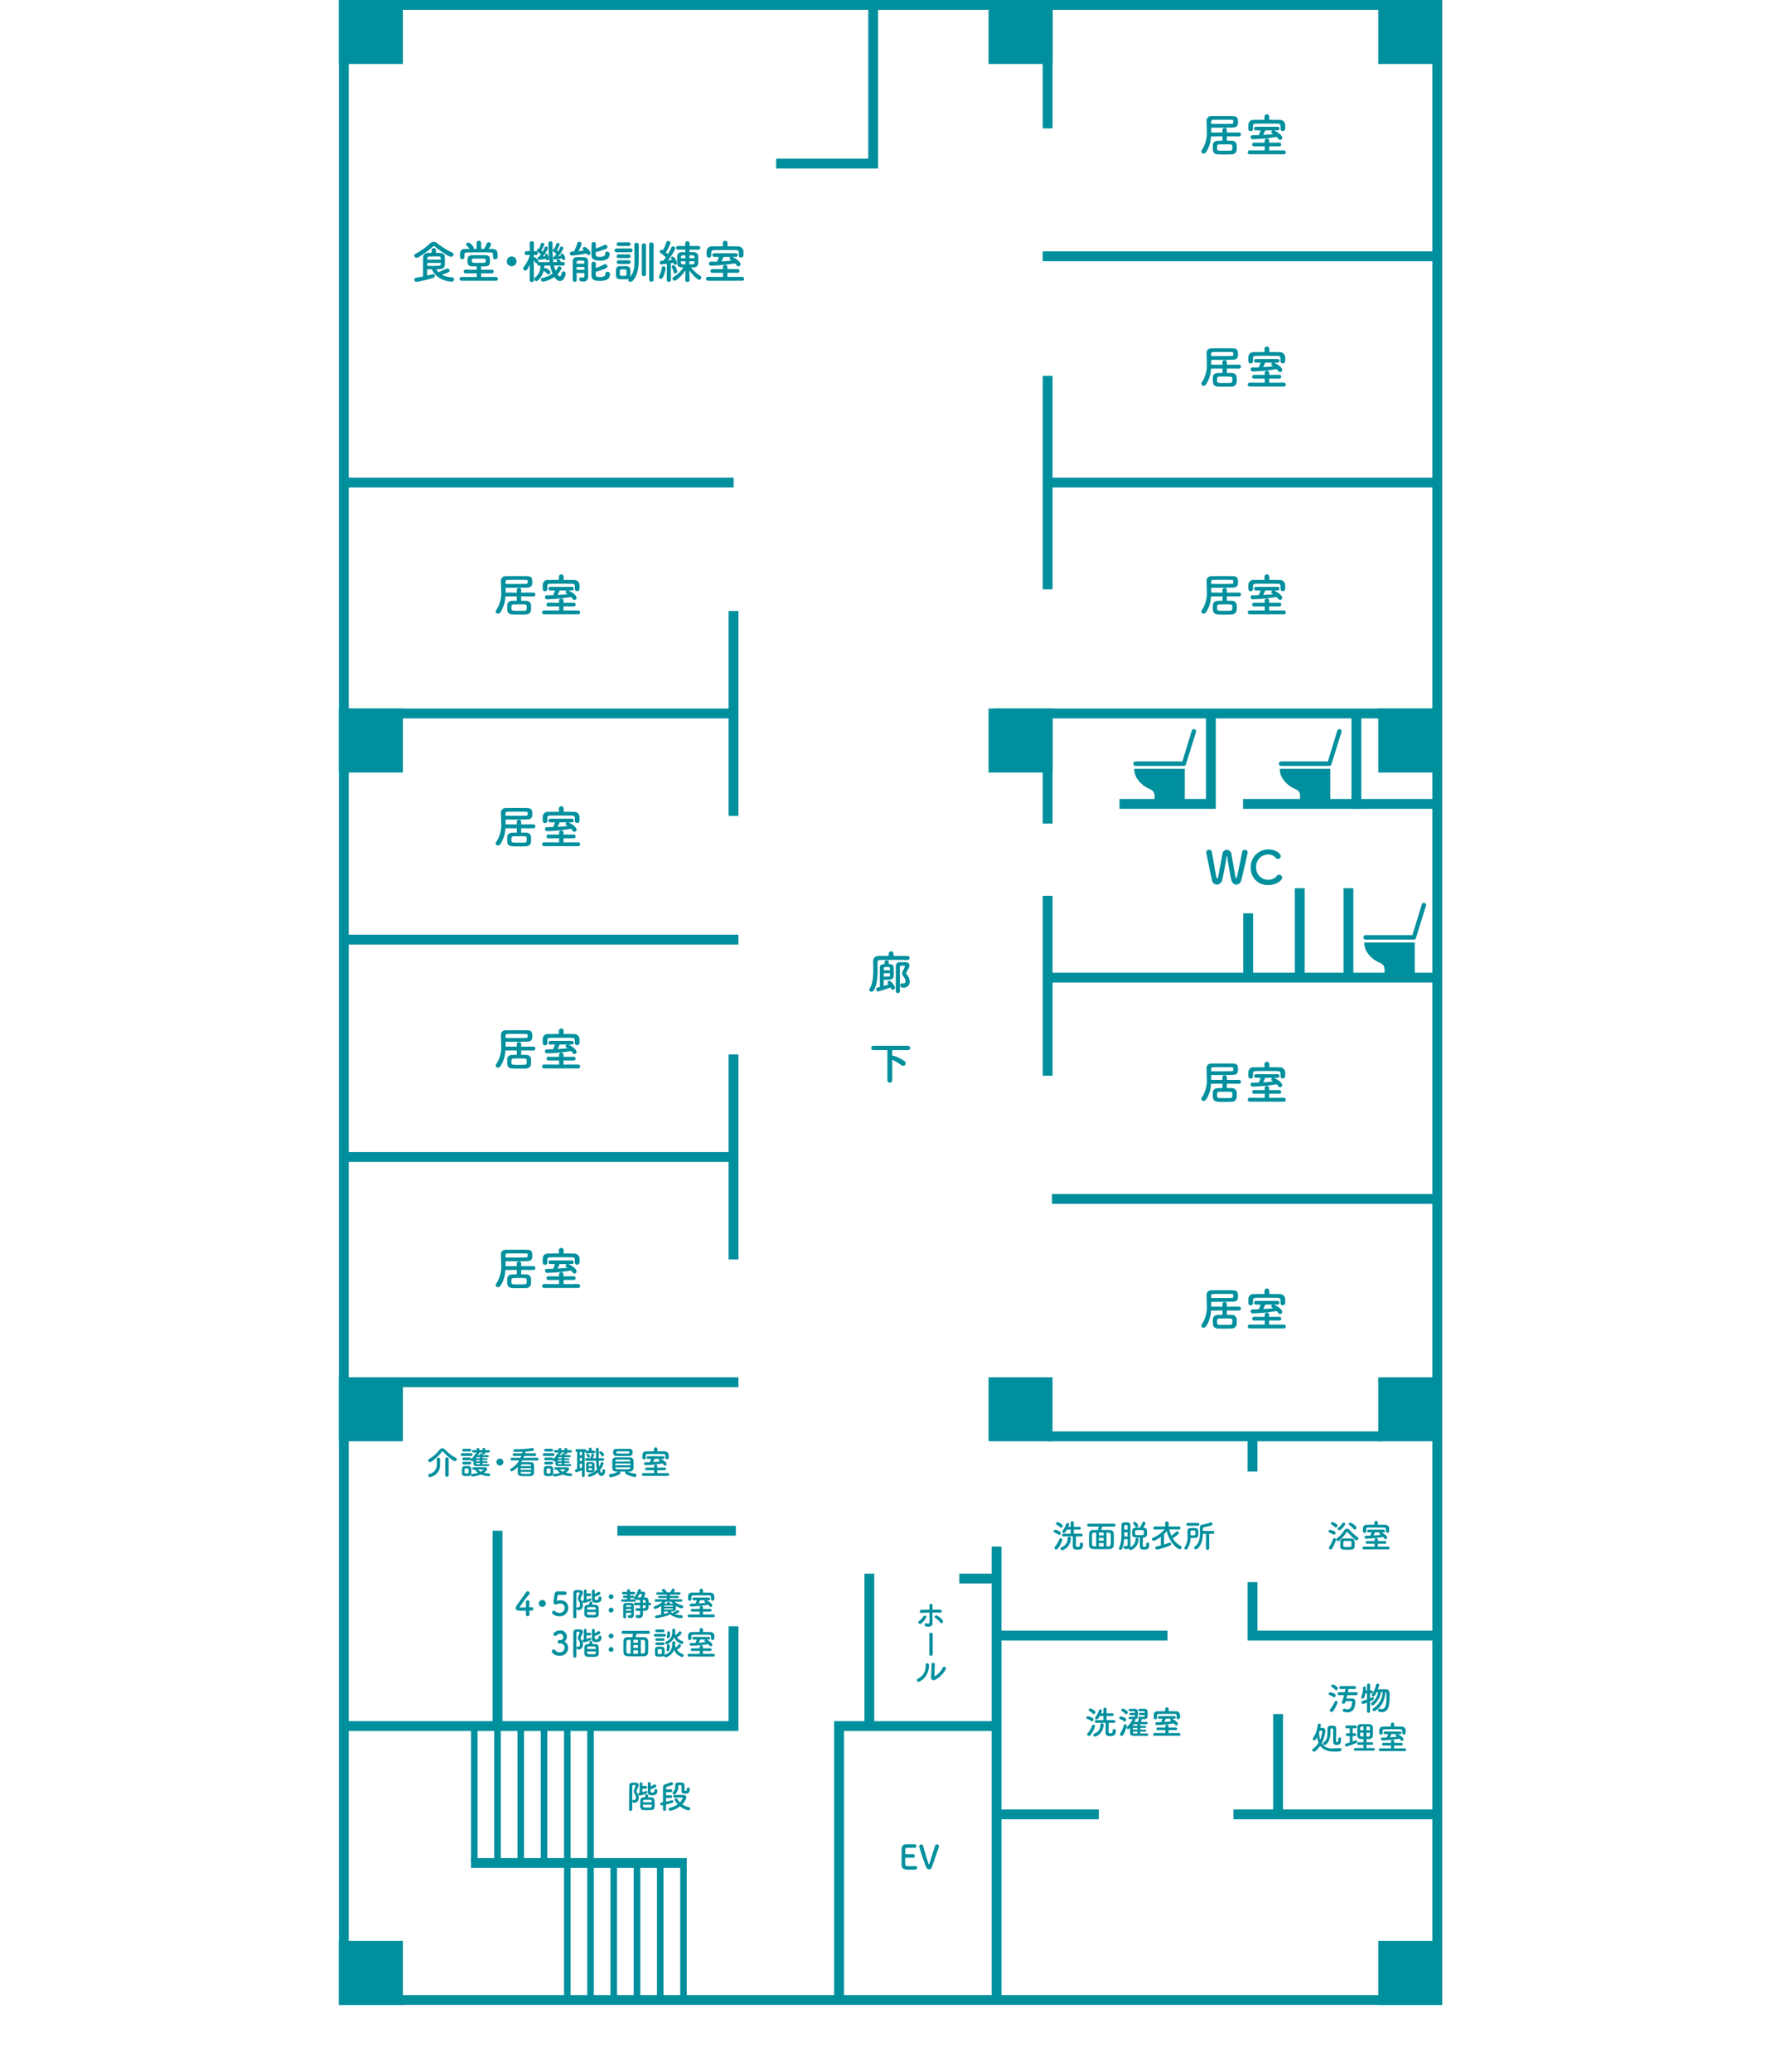 <svg xmlns="http://www.w3.org/2000/svg" viewBox="0 0 540 632"><defs><style>.cls-1,.cls-2,.cls-4{fill:none;}.cls-2,.cls-3,.cls-4{stroke:#008f9d;stroke-miterlimit:10;}.cls-2,.cls-3{stroke-width:3px;}.cls-3,.cls-5{fill:#008f9d;}.cls-4{stroke-width:2px;}</style></defs><g id="fig-floormap__3f"><rect class="cls-1" width="440" height="632"/><rect class="cls-2" x="104.901" y="1.5" width="333.599" height="608.55"/><rect class="cls-3" x="104.901" y="593.535" width="16.515" height="16.515"/><rect class="cls-3" x="421.985" y="593.535" width="16.515" height="16.515"/><rect class="cls-3" x="104.901" y="421.614" width="16.515" height="16.515"/><rect class="cls-3" x="104.901" y="217.618" width="16.515" height="16.515"/><rect class="cls-3" x="421.985" y="217.618" width="16.515" height="16.515"/><rect class="cls-3" x="421.985" y="1.5" width="16.515" height="16.515"/><rect class="cls-3" x="303.095" y="1.5" width="16.515" height="16.515"/><rect class="cls-3" x="303.095" y="217.618" width="16.515" height="16.515"/><rect class="cls-3" x="421.985" y="421.614" width="16.515" height="16.515"/><rect class="cls-3" x="303.095" y="421.614" width="16.515" height="16.515"/><rect class="cls-3" x="104.901" y="1.5" width="16.515" height="16.515"/><line class="cls-2" x1="104.901" y1="147.202" x2="223.831" y2="147.202"/><polyline class="cls-2" points="266.396 1.5 266.396 49.906 236.8 49.906"/><line class="cls-2" x1="318.111" y1="78.172" x2="438.5" y2="78.172"/><line class="cls-2" x1="319.611" y1="114.641" x2="319.611" y2="179.764"/><line class="cls-2" x1="319.611" y1="1.5" x2="319.611" y2="39.154"/><line class="cls-2" x1="303.095" y1="217.618" x2="438.5" y2="217.618"/><polyline class="cls-2" points="369.426 217.618 369.426 245.219 341.55 245.219"/><line class="cls-2" x1="319.611" y1="217.618" x2="319.611" y2="251.204"/><polyline class="cls-2" points="413.819 217.618 413.819 245.219 379.229 245.219"/><line class="cls-2" x1="319.611" y1="298.2" x2="438.5" y2="298.2"/><line class="cls-2" x1="319.611" y1="147.202" x2="438.5" y2="147.202"/><line class="cls-2" x1="411.384" y1="270.935" x2="411.384" y2="298.2"/><line class="cls-2" x1="396.522" y1="270.935" x2="396.522" y2="298.2"/><line class="cls-2" x1="380.79" y1="278.584" x2="380.79" y2="298.2"/><line class="cls-2" x1="356.182" y1="498.891" x2="304.037" y2="498.891"/><line class="cls-2" x1="320.933" y1="365.709" x2="438.5" y2="365.709"/><polyline class="cls-2" points="438.5 498.891 382.121 498.891 382.121 482.597"/><polyline class="cls-2" points="104.901 526.493 223.784 526.493 223.784 496.065"/><line class="cls-2" x1="104.901" y1="286.605" x2="225.284" y2="286.605"/><line class="cls-2" x1="104.901" y1="421.614" x2="225.284" y2="421.614"/><line class="cls-2" x1="104.901" y1="352.907" x2="225.284" y2="352.907"/><line class="cls-2" x1="223.784" y1="384.165" x2="223.784" y2="321.648"/><line class="cls-2" x1="104.901" y1="217.618" x2="225.284" y2="217.618"/><line class="cls-2" x1="223.784" y1="248.877" x2="223.784" y2="186.359"/><line class="cls-2" x1="143.698" y1="568.271" x2="209.524" y2="568.271"/><line class="cls-4" x1="144.698" y1="526.493" x2="144.698" y2="568.271"/><line class="cls-4" x1="151.789" y1="526.493" x2="151.789" y2="568.271"/><line class="cls-4" x1="158.881" y1="526.493" x2="158.881" y2="568.271"/><line class="cls-4" x1="165.973" y1="526.493" x2="165.973" y2="568.271"/><line class="cls-4" x1="173.065" y1="526.493" x2="173.065" y2="568.271"/><line class="cls-4" x1="180.157" y1="526.493" x2="180.157" y2="568.271"/><line class="cls-4" x1="173.065" y1="568.271" x2="173.065" y2="610.05"/><line class="cls-4" x1="180.157" y1="568.271" x2="180.157" y2="610.05"/><line class="cls-4" x1="187.248" y1="568.271" x2="187.248" y2="610.05"/><line class="cls-4" x1="194.34" y1="568.271" x2="194.34" y2="610.05"/><line class="cls-4" x1="201.432" y1="568.271" x2="201.432" y2="610.05"/><line class="cls-4" x1="208.524" y1="568.271" x2="208.524" y2="610.05"/><polyline class="cls-2" points="304.037 526.493 255.985 526.493 255.985 610.05"/><path class="cls-5" d="M277.426,563.624c-1,0-1.209.02-1.239.449-.021.24-.011.731-.021,1.31,0,.2.01.2,1.24.2.459,0,.94,0,1.119-.01a.5.5,0,0,1,.56.53.53.53,0,0,1-.53.569h-.05c-.249-.02-.63-.029-1.009-.029-1.24,0-1.34.009-1.34.219,0,1.49.01,1.719.031,1.889.049.46.209.479,1.619.479.589,0,1.229-.009,1.419-.019h.05a.506.506,0,0,1,.539.51.581.581,0,0,1-.629.559c-.13.01-.71.02-1.289.02s-1.15-.01-1.28-.02c-.919-.07-1.489-.4-1.529-1.279-.021-.42-.021-1.159-.021-1.969,0-1.22.011-2.579.032-3.208a1.242,1.242,0,0,1,1.348-1.26c.18-.009.749-.019,1.31-.019s1.119.01,1.269.019a.533.533,0,0,1,.559.53.55.55,0,0,1-.59.54S278.105,563.624,277.426,563.624Z"/><path class="cls-5" d="M283.476,570.21a1.064,1.064,0,0,1-.94-.73c-.5-1.269-2.089-5.826-2.089-6.286a.582.582,0,0,1,.6-.6.6.6,0,0,1,.59.469c.17.72,1.218,4.188,1.638,5.427.041.12.08.19.131.19s.09-.06.139-.22c.28-.839,1.3-4.157,1.74-5.467a.555.555,0,0,1,.549-.4.612.612,0,0,1,.641.569.646.646,0,0,1-.032.19c-.589,1.739-1.738,4.917-2.118,6.136A.917.917,0,0,1,283.476,570.21Z"/><path class="cls-5" d="M406.768,517.608a3.655,3.655,0,0,0-1.16-.589.345.345,0,0,1-.25-.34.5.5,0,0,1,.48-.49,4.011,4.011,0,0,1,1.46.56.513.513,0,0,1,.21.419.529.529,0,0,1-.46.55A.415.415,0,0,1,406.768,517.608Zm-.55,4.588a.519.519,0,0,1-.52-.5.457.457,0,0,1,.12-.31,10.829,10.829,0,0,0,1.4-2.308.439.439,0,0,1,.409-.26.456.456,0,0,1,.47.439,9.379,9.379,0,0,1-1.409,2.679A.6.6,0,0,1,406.218,522.2Zm1.109-6.826a3.763,3.763,0,0,0-1-.77.369.369,0,0,1-.19-.309.5.5,0,0,1,.49-.47c.13,0,1.539.569,1.539,1.179a.554.554,0,0,1-.51.54A.433.433,0,0,1,407.327,515.37Zm3.679,1.689c-.08.35-.17.7-.26,1.039.609-.01,1.539-.01,1.709-.01a.914.914,0,0,1,1.039.969v.051c-.05,1.149-.269,3.2-2.379,3.2a4.478,4.478,0,0,1-1.069-.14.5.5,0,0,1-.39-.49.461.461,0,0,1,.49-.469.779.779,0,0,1,.25.04,2.427,2.427,0,0,0,.74.129,1.056,1.056,0,0,0,.968-.54,3.8,3.8,0,0,0,.411-1.7c0-.229-.161-.239-.62-.239-.379,0-.959,0-1.379.01-.05.16-.09.309-.14.449a.524.524,0,0,1-.52.32c-.24,0-.469-.12-.469-.349a.452.452,0,0,1,.04-.191,15.489,15.489,0,0,0,.639-2.078l-1.549.01a.445.445,0,1,1,0-.89h1.749c.08-.36.15-.7.21-.989l-1.419.01a.445.445,0,1,1,0-.89h4.177a.449.449,0,0,1,.48.45.442.442,0,0,1-.48.44l-1.819-.01c-.06.279-.13.619-.21.989h2.529a.449.449,0,0,1,.48.449.442.442,0,0,1-.48.441Z"/><path class="cls-5" d="M417.038,519.337a4.408,4.408,0,0,1-1.21.4.457.457,0,0,1-.47-.47.44.44,0,0,1,.33-.43c.49-.149.94-.29,1.36-.439v-1.879l-.53.02c-.249,1.389-.43,1.579-.83,1.579a.377.377,0,0,1-.419-.34.541.541,0,0,1,.049-.2,7.457,7.457,0,0,0,.52-2.759c0-.25.221-.37.45-.37a.4.4,0,0,1,.45.37c0,.18-.08.79-.08.819h.4V513.98a.481.481,0,0,1,.96,0l-.011,1.659h.4a.44.44,0,0,1,.01.88h-.41l-.01,1.509c.22-.09.43-.19.62-.29a.376.376,0,0,1,.17-.039.391.391,0,0,1,.369.409.459.459,0,0,1-.279.41c-.26.14-.56.27-.88.42l-.01,3.078a.483.483,0,0,1-.96,0Zm4.277-3.248a6.341,6.341,0,0,1-2.159,3.9.687.687,0,0,1-.409.16.445.445,0,0,1-.46-.42.515.515,0,0,1,.239-.409,4.791,4.791,0,0,0,1.89-3.229l-.42.01c-.569,1.209-.72,1.329-1.039,1.329a.42.42,0,0,1-.46-.38.464.464,0,0,1,.1-.269,8.923,8.923,0,0,0,1.259-2.918.4.4,0,0,1,.419-.311.468.468,0,0,1,.5.42,7.53,7.53,0,0,1-.439,1.32c.47-.01,1.169-.01,1.779-.01h.7a1.028,1.028,0,0,1,1.1,1.079c.02.41.03.9.03,1.419,0,2.209-.31,4.468-2.339,4.468a3.567,3.567,0,0,1-.82-.11.478.478,0,0,1-.359-.48.413.413,0,0,1,.42-.44.691.691,0,0,1,.139.021,2.819,2.819,0,0,0,.6.09c.42,0,1.4-.051,1.4-3.619,0-1.379-.019-1.529-.3-1.6-.17,1.849-.79,4.368-3.139,5.727a.651.651,0,0,1-.329.1.471.471,0,0,1-.47-.479.4.4,0,0,1,.2-.351,5.962,5.962,0,0,0,2.839-5.017Z"/><path class="cls-5" d="M400.868,534.295a.491.491,0,0,1-.51-.469.508.508,0,0,1,.25-.419,6,6,0,0,0,1.679-1.81,7.308,7.308,0,0,1-.439-1.768c-.4.829-.54,1.019-.86,1.019a.447.447,0,0,1-.46-.431.55.55,0,0,1,.09-.279,9.23,9.23,0,0,0,1.42-3.977.431.431,0,0,1,.449-.391.463.463,0,0,1,.5.431,6.891,6.891,0,0,1-.17.869c.25-.01.48-.021.61-.021a.824.824,0,0,1,.92.85,10.682,10.682,0,0,1-1.12,3.838,3.768,3.768,0,0,0,3.528,1.569c.68,0,1.359-.069,1.979-.1h.03a.477.477,0,0,1,.49.489.521.521,0,0,1-.53.51c-.51.04-1.03.07-1.559.07-1.689,0-3.358-.32-4.388-1.779C402.587,532.787,401.478,534.295,400.868,534.295Zm1.73-6.4-.151.48a8.56,8.56,0,0,0,.31,2.3,7.476,7.476,0,0,0,.63-2.539c0-.18-.07-.26-.25-.26h-.03Zm4.127,3.148c0-.859.02-2.808.02-3.477,0-.2-.059-.351-.4-.351-.37,0-.431.12-.431.361,0,.319,0,.7-.019,1.109-.15,3.059-1.56,3.6-1.8,3.6a.494.494,0,0,1-.48-.49.4.4,0,0,1,.22-.36c1.039-.6,1.169-1.948,1.169-3.018,0-.379-.02-.74-.02-1.059v-.03c0-.88.65-.94,1.15-.94,1.029,0,1.529.09,1.529.94,0,.889-.051,2.868-.051,3.668,0,.3.051.379.25.379s.43-.049.43-.83v-.159a.381.381,0,0,1,.39-.42c.469,0,.469.44.469.56,0,1.559-.659,1.729-1.348,1.729C406.975,532.257,406.725,531.857,406.725,531.047Z"/><path class="cls-5" d="M411.788,529.539h-.76a.386.386,0,0,1-.41-.4.418.418,0,0,1,.41-.439h.76v-1.53h-.91a.384.384,0,0,1-.409-.4.416.416,0,0,1,.409-.439h2.669a.42.42,0,0,1,0,.838h-.88v1.53h.7a.421.421,0,0,1,0,.84h-.7v1.678c.26-.1.51-.21.75-.319a.476.476,0,0,1,.229-.05.412.412,0,0,1,.42.4.458.458,0,0,1-.309.4,15.484,15.484,0,0,1-2.959,1.08.436.436,0,0,1-.44-.46.443.443,0,0,1,.34-.44c.37-.1.73-.2,1.09-.31Zm1.679,4.467a.379.379,0,0,1-.42-.38.409.409,0,0,1,.42-.419h2.509v-.98h-1.509a.389.389,0,0,1-.431-.38.411.411,0,0,1,.431-.41h1.509v-.979c-.281,0-.55-.01-.81-.02a.972.972,0,0,1-1.06-.97c-.009-.409-.019-.859-.019-1.309s.01-.9.019-1.3a.98.98,0,0,1,1.07-.94c.4-.02.819-.02,1.26-.02s.878,0,1.319.02a1.015,1.015,0,0,1,1.079.93c.02.449.03.919.03,1.389,0,.4-.01.82-.03,1.219a1.059,1.059,0,0,1-1.079.98c-.29.01-.58.02-.87.02v.979h1.589a.4.4,0,1,1,0,.79h-1.589v.98h2.149a.4.4,0,1,1,0,.8Zm2.509-7.366c-.2,0-.39,0-.56.01-.44.01-.46.229-.46,1.13h1.02Zm0,1.869h-1.02c0,.26.01.53.02.789.02.4.32.4,1,.4Zm1.978-.729c0-.25,0-.5-.01-.74-.019-.41-.25-.41-1.059-.41v1.15Zm-1.069.729v1.19c.21,0,.429,0,.63-.011.429-.02.45-.159.45-1.179Z"/><path class="cls-5" d="M421.118,534.146a.421.421,0,1,1,0-.84l3.258.01v-.9l-2.288.01a.407.407,0,1,1,0-.809l2.278.009v-.4a.486.486,0,1,1,.97,0v.4l2.2-.009a.406.406,0,1,1,0,.809l-2.2-.01v.9l3.2-.01a.423.423,0,0,1,.43.44.4.4,0,0,1-.43.4Zm4.237-7.5c.791,0,1.58.01,2.339.02a1.149,1.149,0,0,1,1.13,1.049c.01.151.01.35.01.531,0,.378,0,.838-.54.838a.446.446,0,0,1-.48-.439v-.021c0-.989,0-1.119-.62-1.138-.789-.01-1.749-.021-2.668-.021-.759,0-1.5.011-2.109.021-.47.01-.589.17-.6.489v.68a.476.476,0,0,1-.509.46.467.467,0,0,1-.49-.47c0-.13-.009-.29-.009-.46s.009-.359.009-.52a1.066,1.066,0,0,1,1.16-1c.769-.01,1.559-.02,2.358-.02l-.01-.739V525.9a.526.526,0,0,1,1.04,0v.011Zm.991,2.3c.379.1,1.839.969,1.839,1.579a.479.479,0,0,1-.46.489.5.5,0,0,1-.4-.239,3.541,3.541,0,0,0-.36-.42,37.495,37.495,0,0,1-5.177.51.454.454,0,0,1-.49-.46.4.4,0,0,1,.42-.409h.37c.319,0,.649-.011.989-.021a10.589,10.589,0,0,0,.4-1.029h-1.049a.4.4,0,0,1,0-.79h4.777a.4.4,0,0,1,0,.79Zm-1.86,0c-.08.219-.28.649-.45.979.75-.04,1.489-.1,2.19-.179-.35-.22-.43-.271-.43-.441a.389.389,0,0,1,.319-.359Z"/><path class="cls-5" d="M332.862,524.944a3.846,3.846,0,0,0-1.17-.63.332.332,0,0,1-.25-.33.494.494,0,0,1,.481-.479,3.662,3.662,0,0,1,1.469.58.508.508,0,0,1,.21.42.53.53,0,0,1-.46.549A.417.417,0,0,1,332.862,524.944Zm-.65,4.558a.519.519,0,0,1-.52-.49.471.471,0,0,1,.13-.32,7.763,7.763,0,0,0,1.38-2.338.41.41,0,0,1,.4-.27.47.47,0,0,1,.489.459,7.956,7.956,0,0,1-1.409,2.709A.6.6,0,0,1,332.212,529.5Zm1.149-6.816a3.971,3.971,0,0,0-1.029-.79.368.368,0,0,1-.189-.31.5.5,0,0,1,.5-.449,3.249,3.249,0,0,1,1.429.839.517.517,0,0,1,.13.339.553.553,0,0,1-.51.54A.431.431,0,0,1,333.361,522.686Zm.191,6.545a.476.476,0,0,1,.329-.449,2.7,2.7,0,0,0,1.84-2.709.44.44,0,0,1,.469-.439.491.491,0,0,1,.52.45v.04c-.26,3-2.449,3.577-2.669,3.577A.466.466,0,0,1,333.552,529.231Zm5.906-1.438a.393.393,0,0,1,.44-.4.469.469,0,0,1,.51.48c0,1.389-.48,1.689-1.779,1.689-1.06,0-1.34-.37-1.34-1.15,0-.309.021-2.039.03-2.928h-.179l-2.679.03h-.01a.406.406,0,0,1-.43-.42.415.415,0,0,1,.44-.419l2.179.01v-1.26l-1.129.011c-.45.819-.67,1.039-.95,1.039a.453.453,0,0,1-.47-.411.5.5,0,0,1,.12-.3,6.529,6.529,0,0,0,1.069-2.059.423.423,0,0,1,.41-.29.467.467,0,0,1,.49.439,2.342,2.342,0,0,1-.27.75h.73V521.3a.425.425,0,0,1,.46-.419.436.436,0,0,1,.479.419v1.309l1.749-.009a.42.42,0,1,1,0,.84l-1.749-.011v1.26l2.319-.01a.42.42,0,0,1,.01.839h-.01l-1.639-.02c-.01.789-.04,2.158-.04,2.668,0,.38.06.521.42.521.719,0,.819-.071.819-.781v-.109Z"/><path class="cls-5" d="M342.842,524.975a3.509,3.509,0,0,0-1.119-.6.341.341,0,0,1-.25-.33.492.492,0,0,1,.479-.48,3.613,3.613,0,0,1,1.42.549.515.515,0,0,1,.209.42.529.529,0,0,1-.459.55A.421.421,0,0,1,342.842,524.975Zm-.63,4.527a.525.525,0,0,1-.529-.48.49.49,0,0,1,.089-.27,9.649,9.649,0,0,0,1.1-2.5.419.419,0,0,1,.409-.29.463.463,0,0,1,.481.46,9.975,9.975,0,0,1-1.06,2.758A.554.554,0,0,1,342.212,529.5Zm1.019-6.807a3.423,3.423,0,0,0-.949-.739.368.368,0,0,1-.189-.31.5.5,0,0,1,.5-.45c.14,0,1.479.53,1.479,1.13a.553.553,0,0,1-.509.539A.432.432,0,0,1,343.231,522.7Zm6.757,6.057a.366.366,0,0,1,0,.729c-.78,0-1.839.011-2.818.011-.49,0-.96,0-1.359-.011-.611-.009-1.04-.259-1.05-.909,0-.34.01-1.01.03-1.589-.1.11-.2.21-.3.3a.477.477,0,0,1-.349.15.436.436,0,0,1-.43-.41.369.369,0,0,1,.159-.31,6.756,6.756,0,0,0,1.64-2.229.976.976,0,0,1,.059-.109h-.619c-.31,0-.65-.011-.65-.37a.326.326,0,0,1,.35-.33h.03c.15.01.34.01.54.01.859,0,1.039,0,1.05-.27,0-.06.009-.149.009-.26h-1.309a.347.347,0,1,1,0-.689h1.309c0-.1-.009-.18-.009-.24-.011-.19-.131-.26-.311-.26h-1.239a.357.357,0,0,1-.38-.36.367.367,0,0,1,.41-.36c.4,0,.979.01,1.459.01.939,0,.939.58.939,1.559,0,1.1-.03,1.48-.9,1.539a.352.352,0,0,1,.1.241c0,.109-.05.239-.28.619h1.049a7.988,7.988,0,0,0,.33-.77.409.409,0,0,1,.08-.1.37.37,0,0,1-.25-.34.338.338,0,0,1,.37-.33h.01c.18,0,.42.01.65.01.859,0,.92-.02.929-.27,0-.06.01-.149.01-.26h-1.4a.347.347,0,1,1,0-.689h1.4c0-.1-.01-.18-.01-.24-.009-.19-.12-.25-.3-.26h-1.229a.362.362,0,1,1,0-.72h.01c.41.01,1.05.01,1.46.01.939,0,.939.58.939,1.559,0,1.039-.01,1.5-.939,1.549-.231.011-.611.011-.96.011a.242.242,0,0,1,.11.2,2.3,2.3,0,0,1-.29.63c.659,0,1.289.01,1.779.02a.331.331,0,0,1,.32.36.325.325,0,0,1-.33.35h-.01c-.51-.01-1.219-.01-1.919-.01v.519h1.51a.306.306,0,0,1,0,.61h-1.51v.53h1.51a.294.294,0,0,1,.289.31.285.285,0,0,1-.289.3h-1.51v.58c.75,0,1.51-.01,2.1-.02Zm-2.988-1.7h-1.369v.53H347Zm0,1.139h-1.369v.25c.019.33.13.33,1.369.33Zm0-2.268-1.01.01c-.17,0-.309.089-.33.339,0,.05-.01.1-.01.17H347Z"/><path class="cls-5" d="M352.282,529.462a.421.421,0,1,1,0-.84l3.258.01v-.9l-2.288.011a.407.407,0,1,1,0-.809l2.278.009v-.4a.486.486,0,1,1,.97,0v.4l2.2-.009a.406.406,0,1,1,0,.809l-2.2-.011v.9l3.2-.01a.422.422,0,0,1,.43.44.4.4,0,0,1-.43.4Zm4.238-7.5c.79,0,1.579.01,2.338.02a1.149,1.149,0,0,1,1.13,1.049c.01.151.01.35.01.53,0,.379,0,.839-.54.839a.445.445,0,0,1-.479-.439v-.021c0-.989,0-1.119-.621-1.138-.789-.01-1.749-.021-2.668-.021-.759,0-1.5.011-2.109.021-.47.009-.589.17-.6.489v.68a.476.476,0,0,1-.509.46.467.467,0,0,1-.49-.47c0-.13-.009-.29-.009-.46s.009-.359.009-.52a1.066,1.066,0,0,1,1.16-1c.769-.01,1.559-.02,2.358-.02l-.01-.739v-.011a.526.526,0,0,1,1.04,0v.011Zm.99,2.3c.379.1,1.839.969,1.839,1.579a.479.479,0,0,1-.46.489.5.5,0,0,1-.4-.239,3.541,3.541,0,0,0-.36-.42,37.495,37.495,0,0,1-5.177.51.454.454,0,0,1-.49-.46.4.4,0,0,1,.42-.41h.37c.319,0,.649-.01.989-.02a10.589,10.589,0,0,0,.4-1.029h-1.049a.4.4,0,0,1,0-.79h4.777a.4.4,0,0,1,0,.79Zm-1.86,0c-.08.219-.28.649-.45.979.75-.04,1.489-.1,2.19-.18-.35-.219-.43-.27-.43-.44a.389.389,0,0,1,.319-.359Z"/><path class="cls-5" d="M322.862,468.08a3.824,3.824,0,0,0-1.17-.63.333.333,0,0,1-.25-.33.494.494,0,0,1,.481-.48,3.662,3.662,0,0,1,1.469.58.511.511,0,0,1,.21.42.53.53,0,0,1-.46.549A.416.416,0,0,1,322.862,468.08Zm-.65,4.557a.518.518,0,0,1-.52-.49.469.469,0,0,1,.13-.319,7.78,7.78,0,0,0,1.38-2.339.41.41,0,0,1,.4-.27.47.47,0,0,1,.489.459,7.938,7.938,0,0,1-1.409,2.709A.6.6,0,0,1,322.212,472.637Zm1.149-6.816a3.971,3.971,0,0,0-1.029-.79.366.366,0,0,1-.189-.31.5.5,0,0,1,.5-.449,3.249,3.249,0,0,1,1.429.839.519.519,0,0,1,.13.34.554.554,0,0,1-.51.54A.432.432,0,0,1,323.361,465.821Zm.191,6.546a.476.476,0,0,1,.329-.45,2.7,2.7,0,0,0,1.84-2.709.44.44,0,0,1,.469-.439.491.491,0,0,1,.52.45v.04c-.26,3-2.449,3.577-2.669,3.577A.466.466,0,0,1,323.552,472.367Zm5.906-1.439a.393.393,0,0,1,.44-.4.469.469,0,0,1,.51.48c0,1.389-.48,1.689-1.779,1.689-1.06,0-1.34-.369-1.34-1.15,0-.309.021-2.039.03-2.927h-.179l-2.679.029h-.01a.406.406,0,0,1-.43-.42.415.415,0,0,1,.44-.419l2.179.01v-1.26l-1.129.011c-.45.819-.67,1.039-.95,1.039a.453.453,0,0,1-.47-.41.5.5,0,0,1,.12-.3,6.507,6.507,0,0,0,1.069-2.059.423.423,0,0,1,.41-.29.467.467,0,0,1,.49.44,2.351,2.351,0,0,1-.27.75h.73v-1.31a.425.425,0,0,1,.46-.419.436.436,0,0,1,.479.419v1.31l1.749-.01a.42.42,0,1,1,0,.84l-1.749-.011v1.26l2.319-.01a.42.42,0,0,1,.01.839h-.01l-1.639-.02c-.01.789-.04,2.159-.04,2.668,0,.38.06.521.42.521.719,0,.819-.07.819-.78v-.11Z"/><path class="cls-5" d="M336.25,465.651a6.662,6.662,0,0,1-.319,1.029c2.1,0,2.278,0,2.637.01a1.144,1.144,0,0,1,1.22,1.149c.02.59.03,1.23.03,1.86,0,.54-.01,1.079-.03,1.558a1.2,1.2,0,0,1-1.239,1.24c-.81.03-1.669.04-2.509.04s-1.669-.01-2.448-.04c-.87-.03-1.31-.47-1.329-1.209-.011-.52-.021-1.049-.021-1.58,0-.649.01-1.289.021-1.928a1.131,1.131,0,0,1,1.249-1.09c.449,0,.939-.01,1.439-.01a8.284,8.284,0,0,0,.239-1.029h-3.038a.425.425,0,0,1-.469-.43.454.454,0,0,1,.469-.46h7.7a.445.445,0,1,1,0,.89Zm-1.819,1.829-.52.01c-.569.01-.729.17-.739.679-.01.451-.021,1.09-.021,1.719,0,.4.011.8.021,1.14.019.529.22.63.8.649.149,0,.3.011.459.011Zm2.269-.01h-1.429v.889H336.7Zm0,1.6h-1.429v.889H336.7Zm0,1.6h-1.429v1.04H336.7Zm.86,1.02c.889,0,1.279-.011,1.3-.68.01-.42.021-.9.021-1.389s-.011-.99-.021-1.45c-.019-.569-.219-.669-.709-.679-.2,0-.39-.01-.589-.01Z"/><path class="cls-5" d="M342.941,469.479a7.647,7.647,0,0,1-.669,2.979.527.527,0,0,1-.45.3.453.453,0,0,1-.46-.42.422.422,0,0,1,.061-.21c.619-1.079.729-3.078.729-4.827,0-.769-.02-1.479-.03-2.049v-.03c0-.819.64-.88,1.31-.88.189,0,.38,0,.54.01a.877.877,0,0,1,.888.91V466.9c0,3.978,0,4.038.021,4.508a1.069,1.069,0,0,1-.13.55,2.607,2.607,0,0,0,1.669-2.439.466.466,0,0,1,.93.01v.05a3.447,3.447,0,0,1-2.41,3.238.482.482,0,0,1-.489-.48v-.06a1.346,1.346,0,0,1-.8.22c-.819,0-.919-.339-.919-.52a.4.4,0,0,1,.4-.409.3.3,0,0,1,.1.01,1.724,1.724,0,0,0,.311.03c.239,0,.449-.07.459-.36.011-.32.02-.99.02-1.769Zm1.08-.81c0-.429-.009-.859-.009-1.279h-1.02c0,.42,0,.85-.011,1.279Zm-.009-2.088c0-.451-.011-.84-.021-1.11,0-.29-.26-.3-.51-.3-.21,0-.489.02-.489.3v1.11Zm5.706,4.347a.379.379,0,0,1,.41-.4.452.452,0,0,1,.489.48c0,1.24-.369,1.669-1.608,1.669-.87,0-1.25-.23-1.25-1.13,0-.349.011-1.938.03-2.538-1.989,0-2.389-.05-2.389-1.279,0-1.029.031-1.7,1.07-1.749.4-.021.88-.021,1.329-.021a9.34,9.34,0,0,0,.7-1.489.417.417,0,0,1,.42-.309.54.54,0,0,1,.56.469c0,.14-.111.37-.741,1.339l.12.011c.58.019,1.03.319,1.05.829.02.29.04.67.04.97,0,.6-.11,1.129-1.09,1.2-.059,0-.109.01-.17.01,0,.55-.04,1.839-.04,2.339,0,.46.181.49.38.49.531,0,.69-.021.69-.77v-.12Zm-2.989-5.048a.4.4,0,0,1-.359-.25,2.833,2.833,0,0,0-.559-.779.348.348,0,0,1-.111-.25.443.443,0,0,1,.46-.38c.449,0,1.089.87,1.089,1.16A.532.532,0,0,1,346.729,465.88Zm2.24,1.19c-.021-.36-.2-.36-1.18-.36-.38,0-.769,0-1.039.01-.43.01-.44.31-.44.829,0,.67.02.71,1.349.71s1.329-.03,1.329-.719C348.988,467.379,348.979,467.21,348.969,467.07Z"/><path class="cls-5" d="M359.7,466.531l-2.969-.031a8.776,8.776,0,0,0,.63,1.939,11.588,11.588,0,0,0,1.44-1.2.429.429,0,0,1,.309-.13.545.545,0,0,1,.53.519.535.535,0,0,1-.209.4,13.9,13.9,0,0,1-1.659,1.178,5.975,5.975,0,0,0,2.438,2.32.461.461,0,0,1,.279.43.611.611,0,0,1-.589.6c-.62,0-3.108-1.978-3.948-5.527a9.782,9.782,0,0,1-.829.889v3.208a15.9,15.9,0,0,0,1.559-.569.391.391,0,0,1,.179-.04.48.48,0,0,1,.451.47.422.422,0,0,1-.281.389,19.206,19.206,0,0,1-4,1.28.513.513,0,0,1-.54-.51.468.468,0,0,1,.42-.47c.39-.069.829-.159,1.249-.269V468.75A7.909,7.909,0,0,1,351.982,470a.521.521,0,0,1-.529-.491.479.479,0,0,1,.34-.439,9.746,9.746,0,0,0,3.527-2.569l-3.008.031h-.01a.455.455,0,1,1,.01-.91l3.178.009-.01-1.1a.475.475,0,0,1,.53-.45.48.48,0,0,1,.53.45l-.01,1.1,3.168-.009a.454.454,0,0,1,.46.469.428.428,0,0,1-.45.441Z"/><path class="cls-5" d="M362.252,472.387a.542.542,0,0,1-.449.25.466.466,0,0,1-.481-.429.484.484,0,0,1,.1-.281,5.467,5.467,0,0,0,.9-3.387c0-.51-.02-1.03-.03-1.55v-.02a.843.843,0,0,1,.939-.87c.231-.01.46-.01.69-.01,1.38,0,1.67.01,1.67,1.49,0,1.369-.2,1.539-1.84,1.539-.189,0-.369-.01-.549-.01A6.175,6.175,0,0,1,362.252,472.387Zm.11-6.986a.435.435,0,1,1,0-.869h3.088a.435.435,0,1,1,0,.869Zm1.329,2.938c.67,0,.96-.019.99-.319.009-.15.02-.351.02-.55,0-.57-.03-.63-.7-.63-.52,0-.789.01-.789.36,0,.37.01.75.01,1.13C363.382,468.33,363.542,468.339,363.691,468.339Zm4.258-.509h-.97c-.04,1.709-.37,3.557-1.819,4.637a.581.581,0,0,1-.349.13.505.505,0,0,1-.5-.49.435.435,0,0,1,.2-.35c1.359-.929,1.579-2.558,1.579-4.147,0-.45-.01-.9-.029-1.329v-.12c0-.68.249-1.06.9-1.15a8.564,8.564,0,0,0,2.248-.62.543.543,0,0,1,.21-.04.5.5,0,0,1,.48.51.458.458,0,0,1-.339.45,14.869,14.869,0,0,1-2.219.52c-.3.049-.37.19-.37.45v.059c.009.21.019.43.019.66l3.029-.02a.426.426,0,0,1,.45.43.42.42,0,0,1-.45.429h-1.129l.009,4.508a.484.484,0,0,1-.959,0Z"/><path class="cls-5" d="M406.7,468.03a4.8,4.8,0,0,0-1.13-.58.341.341,0,0,1-.25-.33.494.494,0,0,1,.48-.48,3.985,3.985,0,0,1,1.43.53.461.461,0,0,1,.229.4.539.539,0,0,1-.489.55A.492.492,0,0,1,406.7,468.03Zm-.769,4.607a.518.518,0,0,1-.521-.49.451.451,0,0,1,.1-.279,10.1,10.1,0,0,0,1.189-2.389.432.432,0,0,1,.419-.29.453.453,0,0,1,.481.439,9.564,9.564,0,0,1-1.18,2.709A.594.594,0,0,1,405.929,472.637Zm1.279-6.887a3.725,3.725,0,0,0-.979-.719.368.368,0,0,1-.191-.31.5.5,0,0,1,.5-.449,3.412,3.412,0,0,1,1.379.77.491.491,0,0,1,.13.329.538.538,0,0,1-.51.54A.415.415,0,0,1,407.208,465.75Zm6.636,4.079a.548.548,0,0,1-.39-.161,24.285,24.285,0,0,1-2.278-2.268c-.08-.09-.141-.15-.2-.15s-.111.05-.18.15a12.95,12.95,0,0,1-2.19,2.528.547.547,0,0,1-.389.16.508.508,0,0,1-.52-.469.464.464,0,0,1,.2-.36,10.3,10.3,0,0,0,2.189-2.409,1.023,1.023,0,0,1,.84-.559,1.276,1.276,0,0,1,.909.519,15.751,15.751,0,0,0,2.369,2.079.469.469,0,0,1,.21.38A.59.59,0,0,1,413.844,469.829ZM408.1,466.31a.412.412,0,0,1,.22-.359,4.1,4.1,0,0,0,1.229-1.32.379.379,0,0,1,.35-.21.5.5,0,0,1,.5.451c0,.409-1.25,1.888-1.83,1.888A.465.465,0,0,1,408.1,466.31Zm4.148,6.377c-.24.02-.66.03-1.08.03-.489,0-.989-.01-1.249-.03a.94.94,0,0,1-1.01-.949c-.01-.2-.01-.441-.01-.69,0-.3,0-.61.021-.849a.944.944,0,0,1,.979-.93c.28-.01.75-.01,1.209-.01s.92,0,1.15.01a1.006,1.006,0,0,1,1.01.919c.009.27.019.61.019.939,0,.2,0,.4-.01.581A1.011,1.011,0,0,1,412.245,472.687Zm.069-1.829c0-.63-.019-.789-.379-.81-.15-.009-.5-.009-.86-.009s-.7,0-.859.009c-.39.01-.4.18-.4,1.039,0,.181.01.34.01.46.02.321.27.33,1.249.33.89,0,1.21,0,1.23-.339C412.314,471.358,412.314,471.108,412.314,470.858Zm.6-4.537a5.492,5.492,0,0,0-1.219-1.12.4.4,0,0,1-.21-.329.483.483,0,0,1,.49-.441,4.237,4.237,0,0,1,1.7,1.19.579.579,0,0,1,.15.389.529.529,0,0,1-.5.531A.508.508,0,0,1,412.914,466.321Z"/><path class="cls-5" d="M416.118,472.6a.421.421,0,1,1,0-.84l3.258.01v-.9l-2.288.01a.407.407,0,1,1,0-.809l2.278.01v-.4a.486.486,0,1,1,.97,0v.4l2.2-.01a.406.406,0,1,1,0,.809l-2.2-.01v.9l3.2-.01a.423.423,0,0,1,.43.44.4.4,0,0,1-.43.4Zm4.237-7.5c.791,0,1.58.01,2.339.021a1.147,1.147,0,0,1,1.13,1.048c.01.151.01.35.01.531,0,.379,0,.839-.54.839a.447.447,0,0,1-.48-.44v-.02c0-.99,0-1.12-.62-1.139-.789-.01-1.749-.021-2.668-.021-.759,0-1.5.011-2.109.021-.47.01-.589.17-.6.489v.68a.475.475,0,0,1-.509.46.467.467,0,0,1-.49-.47c0-.13-.009-.29-.009-.46s.009-.359.009-.519a1.064,1.064,0,0,1,1.16-1c.769-.011,1.559-.021,2.358-.021l-.01-.739v-.011a.526.526,0,0,1,1.04,0v.011Zm.991,2.3c.379.1,1.839.97,1.839,1.579a.478.478,0,0,1-.46.489.5.5,0,0,1-.4-.239,3.622,3.622,0,0,0-.36-.42,37.495,37.495,0,0,1-5.177.51.454.454,0,0,1-.49-.46.4.4,0,0,1,.42-.409h.37c.319,0,.649-.011.989-.021a10.589,10.589,0,0,0,.4-1.029h-1.049a.4.4,0,0,1,0-.79h4.777a.4.4,0,0,1,0,.79Zm-1.86,0a10.707,10.707,0,0,1-.45.979c.75-.04,1.489-.1,2.19-.179-.35-.22-.43-.271-.43-.441a.389.389,0,0,1,.319-.359Z"/><path class="cls-5" d="M280.28,495.139a.483.483,0,0,1,.13-.7,5,5,0,0,0,1.329-1.429.454.454,0,1,1,.77.479,6.241,6.241,0,0,1-1.52,1.78A.51.51,0,0,1,280.28,495.139Zm.879-3.168a.465.465,0,1,1-.019-.92c.789-.03,1.609-.05,2.419-.06,0-.53,0-.979-.011-1.26a.481.481,0,1,1,.96-.04c-.01.311-.021.77-.03,1.289.769-.009,1.529-.009,2.268,0a.478.478,0,1,1-.04.941c-.739-.04-1.488-.04-2.238-.04-.01.809,0,1.679.03,2.368.01.32.01.47.01.75,0,.789-.48,1.389-1.909,1.139-.89-.159-.5-1.189.11-.99.409.13.85.2.859-.349.01-.71.01-1.86,0-2.908C282.769,491.91,281.959,491.94,281.159,491.971Zm5.657,2.908a5.155,5.155,0,0,0-1.459-1.35c-.49-.29-.009-1.049.56-.709a5.541,5.541,0,0,1,1.719,1.469.527.527,0,0,1-.159.71A.439.439,0,0,1,286.816,494.879Z"/><path class="cls-5" d="M283.519,498.527a.481.481,0,0,1,.509-.509.51.51,0,0,1,.539.509v6.027a.5.5,0,0,1-.529.509.488.488,0,0,1-.519-.509Z"/><path class="cls-5" d="M280.1,512.009a4.082,4.082,0,0,0,2.278-4.108.516.516,0,1,1,1.029-.08,5.5,5.5,0,0,1-2.748,5.057C279.891,513.308,279.341,512.349,280.1,512.009Zm5.247.359c-.651.32-1.36.061-1.29-.8.07-.9.14-3.278.14-3.868a.5.5,0,1,1,1,0c-.009.39-.109,3.028-.12,3.368-.01.22.111.241.3.13a6.313,6.313,0,0,0,2.229-2.5.52.52,0,1,1,.91.5A7.929,7.929,0,0,1,285.348,512.368Z"/><line class="cls-2" x1="304.037" y1="610.05" x2="304.037" y2="471.738"/><line class="cls-2" x1="265.232" y1="480.02" x2="265.232" y2="526.493"/><line class="cls-2" x1="389.935" y1="522.835" x2="389.935" y2="553.429"/><line class="cls-2" x1="292.667" y1="481.52" x2="304.037" y2="481.52"/><line class="cls-2" x1="304.037" y1="553.429" x2="335.232" y2="553.429"/><line class="cls-2" x1="376.301" y1="553.429" x2="438.5" y2="553.429"/><line class="cls-2" x1="382.121" y1="438.129" x2="382.121" y2="448.845"/><line class="cls-2" x1="319.611" y1="438.129" x2="421.985" y2="438.129"/><path class="cls-5" d="M192.418,552.363a.449.449,0,0,1-.49-.439c0-1.82.01-5.108.05-7.216.02-.95.549-.95,1.449-.95.19,0,.38,0,.55.011.57.019.859.329.859.758,0,.26-.06.47-.56,1.53a.834.834,0,0,0-.089.339.822.822,0,0,0,.209.48,2.365,2.365,0,0,1,.48,1.5,1.4,1.4,0,0,1-1.259,1.528c-.17,0-.689-.039-.689-.479a.4.4,0,0,1,.359-.43.389.389,0,0,1,.11.021.748.748,0,0,0,.14.019c.08,0,.47-.019.47-.739a1.78,1.78,0,0,0-.319-1.09,1.477,1.477,0,0,1-.331-.859,1.51,1.51,0,0,1,.15-.61,5.7,5.7,0,0,0,.38-1.069c0-.16-.14-.19-.4-.19-.37,0-.58.02-.58.349-.01.93-.019,2.119-.019,3.368v3.729A.443.443,0,0,1,192.418,552.363ZM196,545.587v1.1a8.627,8.627,0,0,0,1.049-.36.345.345,0,0,1,.13-.03.34.34,0,0,1,.3.37.369.369,0,0,1-.2.339,7.233,7.233,0,0,1-2.129.68.4.4,0,0,1-.389-.43.348.348,0,0,1,.269-.369l.12-.021v-2.808a.425.425,0,1,1,.85,0v.729h1.029a.4.4,0,1,1,0,.8Zm2.708,2.659a.956.956,0,0,1,.97.849c.019.45.04,1.1.04,1.619,0,.16-.01.31-.01.44a.99.99,0,0,1-1.03.969c-.35.021-.759.03-1.159.03s-.789-.009-1.129-.03a1,1,0,0,1-1.06-.949c0-.15-.01-.3-.01-.47,0-.529.02-1.119.04-1.539.03-.859.78-.939,1.419-.939a6.138,6.138,0,0,0,.111-.62.373.373,0,0,1,.4-.32.451.451,0,0,1,.48.43,2.383,2.383,0,0,1-.11.51C198.045,548.226,198.4,548.235,198.7,548.246Zm-2.549,2.229c0,.179,0,.349.011.479.02.39.359.39,1.369.39.31,0,.619-.01.869-.02.43-.04.43-.21.43-.849Zm2.659-.741c0-.13-.009-.249-.009-.349-.021-.409-.16-.42-1.32-.42-.32,0-.639.011-.87.02-.439.01-.439.29-.439.749Zm-.33-3.277c0,.249.14.329.52.329.53,0,.64-.22.64-.64a.4.4,0,0,1,.419-.439.452.452,0,0,1,.48.48c0,1.089-.569,1.429-1.579,1.429-1.049,0-1.319-.27-1.319-1.08,0-.569,0-1.879.01-2.538a.392.392,0,0,1,.419-.4.4.4,0,0,1,.42.409v.01c0,.22-.01.549-.01.9a5.417,5.417,0,0,0,1.03-.561.364.364,0,0,1,.23-.08.522.522,0,0,1,.449.521.381.381,0,0,1-.179.34,5.151,5.151,0,0,1-1.53.609Z"/><path class="cls-5" d="M203.2,551.924a.425.425,0,0,1-.46.42.434.434,0,0,1-.46-.43c0-.1-.009-.6-.009-1.29a3.927,3.927,0,0,1-.4.061.433.433,0,0,1-.45-.441.461.461,0,0,1,.43-.449l.42-.061c0-1.9,0-4.4.009-4.647a.83.83,0,0,1,.62-.81c.27-.089,1.52-.508,1.719-.619a.46.46,0,0,1,.22-.059.533.533,0,0,1,.49.529.4.4,0,0,1-.26.37c-.219.09-1.378.44-1.639.52a.291.291,0,0,0-.23.29v.5h1.549a.419.419,0,0,1,0,.83H203.2v.959h1.5a.419.419,0,0,1,0,.83h-1.5v1.138a16.287,16.287,0,0,0,1.719-.429.5.5,0,0,1,.12-.02.4.4,0,0,1,.38.41.393.393,0,0,1-.29.379c-.52.17-1.189.351-1.929.521Zm2.559-3.6a.386.386,0,0,1-.38-.409.371.371,0,0,1,.36-.41c.41-.01.829-.01,1.269-.01s.9,0,1.369.01c.71.01,1.02.4,1.02.809a4.326,4.326,0,0,1-1.29,2.059,6.119,6.119,0,0,0,2.049.85.49.49,0,0,1,.41.48.508.508,0,0,1-.549.5,5.7,5.7,0,0,1-2.569-1.239,6.018,6.018,0,0,1-2.948,1.349.511.511,0,0,1-.52-.49.448.448,0,0,1,.429-.429,5.7,5.7,0,0,0,2.369-1.049,3.747,3.747,0,0,1-.979-1.4.453.453,0,0,1,.47-.41.392.392,0,0,1,.359.21,5.086,5.086,0,0,0,.78,1.04,3.351,3.351,0,0,0,.879-1.349c0-.121-.17-.13-.239-.13h-.61c-.549,0-1.089.009-1.669.019Zm3.8-2.758c0-.24.19-.339.4-.339.231,0,.47.129.47.349v.07c0,1.29-.48,1.45-1.459,1.45-1.009,0-1.049-.441-1.049-1.17,0-.37.01-.829.01-1.129,0-.28-.24-.29-.42-.29-.38,0-.609.01-.609.309a3.176,3.176,0,0,1-.81,2.389.527.527,0,0,1-.38.17.533.533,0,0,1-.53-.48.351.351,0,0,1,.14-.28,2.155,2.155,0,0,0,.669-1.829v-.249c0-.79.79-.83,1.34-.83,1.179,0,1.509.13,1.509,1.21,0,.319-.02.609-.02.9,0,.39.03.459.25.459.4,0,.49-.049.49-.6v-.11Z"/><path class="cls-5" d="M138.788,445.7c-.62,0-2.739-1.94-3.5-2.809a.4.4,0,0,0-.27-.18c-.07,0-.161.06-.25.18a15.066,15.066,0,0,1-3.178,2.958.752.752,0,0,1-.42.14.522.522,0,0,1-.529-.51.508.508,0,0,1,.309-.459,10.589,10.589,0,0,0,3.128-2.778,1.08,1.08,0,0,1,.87-.45,1.268,1.268,0,0,1,.94.45,11.736,11.736,0,0,0,3.208,2.468.465.465,0,0,1,.269.419A.592.592,0,0,1,138.788,445.7Zm-5.537-.62a.45.45,0,0,1,.489-.45.5.5,0,0,1,.531.459v.231c0,.409-.011,1.119-.021,1.359a3.672,3.672,0,0,1-3.078,3.867.494.494,0,0,1-.52-.509.438.438,0,0,1,.34-.45,2.784,2.784,0,0,0,2.269-2.948c0-.32-.01-1.229-.01-1.55Zm2.588-.071a.464.464,0,0,1,.51-.459.48.48,0,0,1,.52.459v5a.517.517,0,0,1-1.03,0Z"/><path class="cls-5" d="M141.032,444.1a.4.4,0,0,1-.429-.41.4.4,0,0,1,.429-.409h2.7a.4.4,0,0,1,.43.409.4.4,0,0,1-.43.41Zm1.919,6.127c-.21.01-.43.02-.65.02s-.43-.01-.629-.02a.762.762,0,0,1-.74-.79c0-.26-.01-.519-.01-.769s.01-.49.01-.709a.744.744,0,0,1,.729-.76c.191-.01.391-.021.59-.021.25,0,.5.011.729.021a.792.792,0,0,1,.8.709c.01.23.01.5.01.769s0,.531-.01.75A.808.808,0,0,1,142.951,450.224Zm-1.539-7.5a.4.4,0,1,1,0-.8h1.939a.4.4,0,1,1,0,.8Zm5.776,3.488v.4c.621,0,1.26-.01,1.78-.02a.31.31,0,0,1,0,.619c-2.869,0-3.118,0-3.6-.009-.539-.01-.919-.21-.929-.76,0-.239,0-.59.01-.94-.2.25-.36.25-.38.25a.455.455,0,0,1-.439-.42v-.03a.425.425,0,0,1-.26.091h-1.939a.4.4,0,1,1,0-.8h1.939a.39.39,0,0,1,.409.4c0,.03-.009.049-.009.08a4.625,4.625,0,0,0,1.2-1.589.311.311,0,0,1,.3-.18.793.793,0,0,1,.15.02.179.179,0,0,1-.011-.08v-.19H144.4a.375.375,0,1,1,0-.75h1.009v-.3c0-.229.21-.34.42-.34a.368.368,0,0,1,.41.34v.3h.98v-.3c0-.229.2-.34.409-.34a.368.368,0,0,1,.41.34v.3h1.039a.375.375,0,1,1,0,.75h-1.039v.19a.349.349,0,0,1-.39.339.5.5,0,0,1-.32-.109.2.2,0,0,1,.04.109.974.974,0,0,1-.109.27c.559,0,1.109,0,1.558.011a.293.293,0,0,1,.29.309.287.287,0,0,1-.3.3h-.01c-.45-.01-1.029-.01-1.61-.01v.369h1.29a.237.237,0,0,1,.25.25.241.241,0,0,1-.25.25h-1.29v.38h1.29a.251.251,0,0,1,.259.26.242.242,0,0,1-.259.24Zm-5.756.47a.4.4,0,1,1,0-.8h1.939a.4.4,0,1,1,0,.8Zm1.529,2.019c0-.19,0-.38-.01-.52-.02-.25-.25-.269-.61-.269-.61,0-.61.019-.61.779,0,.189.01.38.01.529.011.221.231.24.58.24.43,0,.619-.059.63-.25C142.961,449.075,142.961,448.884,142.961,448.705Zm1.489-.41a.325.325,0,0,1-.32-.36.34.34,0,0,1,.32-.37s3.2-.02,3.428-.02c.5,0,.729.23.729.51,0,.43-.7.959-1,1.18a7.729,7.729,0,0,0,1.589.2.371.371,0,0,1,.34.4.43.43,0,0,1-.46.44,7.89,7.89,0,0,1-2.4-.51,8.86,8.86,0,0,1-2.569.61.408.408,0,0,1-.41-.42.364.364,0,0,1,.38-.37,8.794,8.794,0,0,0,1.77-.3,3.536,3.536,0,0,1-.9-.99Zm1.949-2.959H145.22c0,.121-.01.25-.01.38H146.4Zm0,.88H145.22v.07c0,.33.17.33,1.179.33Zm0-1.749-.86.01c-.149,0-.269.08-.289.29l-.011.069h1.16Zm.82-1.409h-.98v.19a.358.358,0,0,1-.4.339.458.458,0,0,1-.11-.009.315.315,0,0,1,.031.139.3.3,0,0,1-.04.151c.21,0,.429-.011.659-.011.05-.109.09-.22.15-.379a.342.342,0,0,1,.35-.181.625.625,0,0,1,.39.12.3.3,0,0,1-.05-.169Zm.269,5.207c0-.04-.08-.04-.139-.04h-1.57a2.739,2.739,0,0,0,.909.69A2.234,2.234,0,0,0,147.488,448.265Z"/><path class="cls-5" d="M152.51,447.026a1.06,1.06,0,1,1,1.059-1.06A1.054,1.054,0,0,1,152.51,447.026Z"/><path class="cls-5" d="M159.33,445.457l-.3.54.05-.011c.47-.01.819-.02,1.17-.02.47,0,.929.01,1.658.031a.97.97,0,0,1,1.01.769c.02.459.03.879.03,1.289s-.01.84-.03,1.32a1,1,0,0,1-1.06.878c-.489.011-.869.021-1.229.021-.509,0-.969-.01-1.6-.03-.679-.02-1.05-.38-1.059-.869-.01-.2-.01-.39-.01-.581,0-.479.019-.949.04-1.409a4.616,4.616,0,0,1-1.869,1.409.482.482,0,0,1-.48-.46.447.447,0,0,1,.27-.389,6.149,6.149,0,0,0,2.459-2.488l-2.23.009a.4.4,0,1,1,0-.809l2.629.01c.08-.19.16-.379.231-.57l-2.19.01a.4.4,0,1,1,0-.8l2.45.01c.049-.17.089-.34.129-.51-.01,0-2.079.07-2.3.07a.428.428,0,0,1-.47-.41.432.432,0,0,1,.479-.42,32.541,32.541,0,0,0,5.217-.33.448.448,0,0,1,.11-.01.4.4,0,0,1,.43.42.394.394,0,0,1-.33.42c-.64.1-1.409.16-2.188.21-.05.19-.1.369-.161.56l3.009-.01a.4.4,0,1,1,0,.8l-3.268-.01c-.071.191-.15.38-.23.57l4.228-.01a.4.4,0,1,1,0,.809Zm2.719,2.369-3.208-.011c0,.17-.011.351-.011.519h3.219Zm-.01,1.138-3.209-.009.011.2c0,.409.279.409,1.738.409,1.18,0,1.44-.01,1.449-.409Zm-.011-1.9c-.009-.231-.149-.37-.469-.38-.56-.01-.919-.02-1.339-.02-.25,0-.531,0-.88.01a.439.439,0,0,0-.47.39l-.01.13,3.168.01Z"/><path class="cls-5" d="M166.032,444.1a.4.4,0,0,1-.429-.41.4.4,0,0,1,.429-.409h2.7a.4.4,0,0,1,.43.409.4.4,0,0,1-.43.41Zm1.919,6.127c-.21.01-.43.02-.65.02s-.43-.01-.629-.02a.762.762,0,0,1-.74-.79c0-.26-.01-.519-.01-.769s.01-.49.01-.709a.744.744,0,0,1,.729-.76c.191-.01.391-.021.59-.021.25,0,.5.011.729.021a.792.792,0,0,1,.8.709c.01.23.01.5.01.769s0,.531-.01.75A.808.808,0,0,1,167.951,450.224Zm-1.539-7.5a.4.4,0,1,1,0-.8h1.939a.4.4,0,1,1,0,.8Zm5.776,3.488v.4c.621,0,1.26-.01,1.78-.02a.31.31,0,0,1,0,.619c-2.869,0-3.118,0-3.6-.009-.539-.01-.919-.21-.929-.76,0-.239,0-.59.01-.94-.2.25-.36.25-.38.25a.455.455,0,0,1-.439-.42v-.03a.425.425,0,0,1-.26.091h-1.939a.4.4,0,0,1,0-.8h1.939a.39.39,0,0,1,.409.4c0,.03-.009.049-.009.08a4.625,4.625,0,0,0,1.2-1.589.311.311,0,0,1,.3-.18.793.793,0,0,1,.15.02.179.179,0,0,1-.011-.08v-.19H169.4a.375.375,0,1,1,0-.75h1.009v-.3c0-.229.21-.34.42-.34a.368.368,0,0,1,.41.34v.3h.98v-.3c0-.229.2-.34.409-.34a.368.368,0,0,1,.41.34v.3h1.039a.375.375,0,1,1,0,.75h-1.039v.19a.349.349,0,0,1-.39.339.5.5,0,0,1-.32-.109.2.2,0,0,1,.04.109.974.974,0,0,1-.109.27c.559,0,1.109,0,1.558.011a.293.293,0,0,1,.29.309.287.287,0,0,1-.3.3h-.01c-.45-.01-1.029-.01-1.61-.01v.369h1.29a.237.237,0,0,1,.25.25.241.241,0,0,1-.25.25h-1.29v.38h1.29a.251.251,0,0,1,.259.26.242.242,0,0,1-.259.24Zm-5.756.47a.4.4,0,1,1,0-.8h1.939a.4.4,0,1,1,0,.8Zm1.529,2.019c0-.19,0-.38-.01-.52-.02-.25-.25-.269-.61-.269-.61,0-.61.019-.61.779,0,.189.01.38.01.529.011.221.231.24.58.24.43,0,.619-.059.63-.25C167.961,449.075,167.961,448.884,167.961,448.705Zm1.489-.41a.325.325,0,0,1-.32-.36.34.34,0,0,1,.32-.37s3.2-.02,3.428-.02c.5,0,.729.23.729.51,0,.43-.7.959-1,1.18a7.729,7.729,0,0,0,1.589.2.371.371,0,0,1,.34.4.43.43,0,0,1-.46.44,7.89,7.89,0,0,1-2.4-.51,8.86,8.86,0,0,1-2.569.61.408.408,0,0,1-.41-.42.364.364,0,0,1,.38-.37,8.794,8.794,0,0,0,1.77-.3,3.536,3.536,0,0,1-.9-.99Zm1.949-2.959H170.22c0,.121-.01.25-.01.38H171.4Zm0,.88H170.22v.07c0,.33.17.33,1.179.33Zm0-1.749-.86.01c-.149,0-.269.08-.289.29l-.011.069h1.16Zm.82-1.409h-.98v.19a.358.358,0,0,1-.4.339.458.458,0,0,1-.11-.009.315.315,0,0,1,.031.139.3.3,0,0,1-.04.151c.21,0,.429-.011.659-.011.05-.109.09-.22.15-.379a.342.342,0,0,1,.35-.181.625.625,0,0,1,.39.12.3.3,0,0,1-.05-.169Zm.269,5.207c0-.04-.08-.04-.139-.04h-1.57a2.739,2.739,0,0,0,.909.69A2.234,2.234,0,0,0,172.488,448.265Z"/><path class="cls-5" d="M177.562,448.445a9.6,9.6,0,0,1-1.69.609.448.448,0,0,1-.43-.47.42.42,0,0,1,.31-.418l.33-.091v-5.217H176a.4.4,0,0,1-.43-.41.4.4,0,0,1,.43-.409h2.408a.392.392,0,0,1,.41.409v.06a.39.39,0,0,1,.16-.02h.67l-.01-.52v-.01a.4.4,0,0,1,.44-.379.409.409,0,0,1,.449.389l-.009.52h.679a.376.376,0,1,1,0,.75H178.98a.371.371,0,0,1-.4-.37v-.04a.431.431,0,0,1-.17.03h-.05l.011,7.266a.383.383,0,0,1-.41.39.388.388,0,0,1-.41-.39Zm.009-5.587h-.689v1.05h.689Zm-.009,1.839h-.68v.97h.68Zm0,1.759h-.68v1.379c.229-.08.459-.16.68-.25Zm5.117-.889a16.218,16.218,0,0,0,.139,1.8,5.451,5.451,0,0,0,.49-1.12.388.388,0,0,1,.38-.28.442.442,0,0,1,.459.41,4.98,4.98,0,0,1-1.119,2.049c.08.24.3.839.49.839.1,0,.2-.18.259-.709a.4.4,0,0,1,.42-.37.43.43,0,0,1,.45.43c0,.349-.27,1.6-1.109,1.6-.58,0-.91-.469-1.149-1.109a5.387,5.387,0,0,1-2.539,1.369.467.467,0,0,1-.46-.47.407.407,0,0,1,.33-.4,4.73,4.73,0,0,0,2.4-1.4,15.178,15.178,0,0,1-.269-2.638H178.86a.38.38,0,1,1,0-.76h1.22a4.238,4.238,0,0,0,.369-1.14.342.342,0,0,1,.35-.3.441.441,0,0,1,.46.4,2.953,2.953,0,0,1-.46,1.04h1.03c-.02-.92-.011-1.859-.03-2.749v-.01a.431.431,0,0,1,.449-.439.421.421,0,0,1,.44.449v.011c-.02.649-.03,1.419-.03,2.208v.53h1.27a.381.381,0,1,1,0,.76Zm-3.849,2.888c-.01-.18-.01-.47-.01-.78,0-.41,0-.859.01-1.1.021-.63.66-.64,1.3-.64.529,0,1.2.03,1.219.63.01.32.03.79.03,1.209,0,.97,0,1.359-1.2,1.359C179.47,449.134,178.86,449.084,178.83,448.455Zm.73-3.808a.3.3,0,0,1-.31-.23,1.063,1.063,0,0,0-.29-.509.267.267,0,0,1-.08-.191.347.347,0,0,1,.37-.3c.32,0,.729.541.729.85A.394.394,0,0,1,179.56,444.647Zm-.03,3.158c0,.64.01.69.539.69.56,0,.571-.06.571-.69Zm1.1-.6c0-.161-.01-.32-.01-.43-.01-.18-.059-.23-.519-.23-.56,0-.56.03-.56.66Zm3.2-3a.3.3,0,0,1-.289-.181,2.212,2.212,0,0,0-.62-.749.265.265,0,0,1-.1-.2.467.467,0,0,1,.46-.38,1.6,1.6,0,0,1,1.03,1.069A.481.481,0,0,1,183.827,444.208Z"/><path class="cls-5" d="M193.728,449.5a.441.441,0,0,1,.45.459.552.552,0,0,1-.56.56,7.811,7.811,0,0,1-2.679-.91.405.405,0,0,1-.219-.369.5.5,0,0,1,.159-.36c-.6,0-1.239,0-1.829-.01a.568.568,0,0,1,.221.429.4.4,0,0,1-.21.36,7.187,7.187,0,0,1-2.709.91.5.5,0,0,1-.53-.49.471.471,0,0,1,.48-.48,4.841,4.841,0,0,0,2.219-.739c-.19,0-.38-.011-.55-.011-.73-.019-1.119-.379-1.14-.869-.019-.38-.029-.85-.029-1.319s.01-.93.029-1.28c.021-.4.311-.829,1.109-.839.54-.01,1.18-.01,1.84-.01.82,0,1.658,0,2.4.02a1,1,0,0,1,1.069.77c.02.359.03.76.03,1.169,0,.519-.01,1.039-.03,1.489a1.027,1.027,0,0,1-1.119.88c-.191,0-.38.01-.58.01A5.9,5.9,0,0,0,193.728,449.5Zm-3.718-5.388c-.67,0-1.32-.01-1.889-.02-.99-.03-1.029-.469-1.029-1.1,0-.659.069-1.03,1.009-1.039.649-.011,1.409-.021,2.149-.021.619,0,1.229.01,1.769.021.919.019.969.519.969,1.009,0,.509,0,1.1-1.019,1.129C191.349,444.1,190.669,444.107,190.01,444.107Zm2.318,2.309h-4.607v.53h4.607Zm-.029-.8c-.011-.231-.151-.37-.49-.38-.59-.01-1.44-.021-2.229-.021-.49,0-.96,0-1.34.011-.319.01-.489.2-.5.39v.17h4.568Zm-4.558,1.959v.17c.01.279.21.379.51.389.569.02,1.339.031,2.078.031.54,0,1.06-.011,1.489-.021.271-.01.46-.12.481-.39,0-.06.01-.12.01-.179Zm4.278-4.558c0-.27-.09-.33-.39-.33-.47-.01-1.05-.01-1.619-.01s-1.14,0-1.61.01c-.359,0-.369.17-.369.34,0,.3.1.33.379.33.47.01,1.04.01,1.61.01,1.878,0,1.928,0,1.979-.21A.59.59,0,0,0,192.019,443.018Z"/><path class="cls-5" d="M196.3,450.184a.421.421,0,1,1,0-.84l3.258.01v-.9l-2.289.01a.407.407,0,1,1,0-.809l2.279.01v-.4a.486.486,0,1,1,.97,0v.4l2.2-.01a.406.406,0,1,1,0,.809l-2.2-.01v.9l3.2-.01a.422.422,0,0,1,.429.44.4.4,0,0,1-.429.4Zm4.237-7.5c.79,0,1.579.01,2.339.02a1.149,1.149,0,0,1,1.13,1.049c.01.151.01.35.01.531,0,.379,0,.838-.54.838a.446.446,0,0,1-.48-.439v-.02c0-.99,0-1.12-.62-1.139-.789-.01-1.749-.021-2.668-.021-.76,0-1.5.011-2.109.021-.47.01-.589.17-.6.489v.68a.476.476,0,0,1-.51.46.466.466,0,0,1-.489-.47c0-.13-.01-.29-.01-.46s.01-.359.01-.519a1.065,1.065,0,0,1,1.159-1c.77-.01,1.56-.02,2.359-.02l-.01-.739v-.011a.526.526,0,0,1,1.04,0v.011Zm.99,2.3c.379.1,1.839.97,1.839,1.579a.479.479,0,0,1-.46.489.5.5,0,0,1-.4-.239,3.73,3.73,0,0,0-.361-.42,37.482,37.482,0,0,1-5.176.51.455.455,0,0,1-.491-.46.4.4,0,0,1,.42-.409h.37c.32,0,.65-.011.99-.021a10.347,10.347,0,0,0,.4-1.029h-1.049a.4.4,0,0,1,0-.79h4.778a.4.4,0,0,1,0,.79Zm-1.859,0a10.707,10.707,0,0,1-.45.979c.75-.04,1.489-.1,2.189-.179-.349-.22-.43-.271-.43-.441a.389.389,0,0,1,.32-.359Z"/><path class="cls-5" d="M161.513,492.453v.02a.491.491,0,0,1-.53.509.518.518,0,0,1-.549-.529c0-.349.009-.76.009-1.169-.968.01-2,.01-2.1.01-.67,0-1.01-.33-1.01-.77a1.371,1.371,0,0,1,.28-.769c.6-.85,2.249-3.158,2.969-4.158a.478.478,0,0,1,.409-.22.594.594,0,0,1,.59.569.618.618,0,0,1-.14.38,41.252,41.252,0,0,0-2.928,3.888c0,.12.16.12.41.12.34,0,.939-.02,1.529-.029.01-.4.01-.781.01-1.08,0-.22,0-.4-.01-.53v-.04a.525.525,0,0,1,.539-.54.518.518,0,0,1,.52.571c0,.469-.03.848-.03,1.588.37-.009.64-.02.69-.02h.03a.483.483,0,0,1,.509.49.538.538,0,0,1-.579.52c-.12,0-.361.009-.65.009C161.483,491.6,161.5,492,161.513,492.453Z"/><path class="cls-5" d="M165.442,490.145a1.06,1.06,0,1,1,1.06-1.06A1.054,1.054,0,0,1,165.442,490.145Z"/><path class="cls-5" d="M170.634,493.013c-.919,0-2.189-.48-2.189-1.14a.553.553,0,0,1,.52-.569.56.56,0,0,1,.349.149,2.088,2.088,0,0,0,1.37.521,1.5,1.5,0,0,0,1.589-1.52,1.29,1.29,0,0,0-1.369-1.339,2.569,2.569,0,0,0-.79.14,1.281,1.281,0,0,1-.389.14c-.05,0-.1.009-.151.009-.439,0-.719-.2-.719-.678,0-.08.2-1.63.35-2.509a.83.83,0,0,1,.97-.8h.069c.29.01.44.01,2.079.01a.516.516,0,0,1,.53.54.493.493,0,0,1-.51.51c-.28,0-1.629-.01-1.929-.01-.189,0-.269.09-.3.269-.05.35-.2,1.15-.229,1.349v.07c0,.08.019.111.08.111a2.2,2.2,0,0,0,.229-.05,3.678,3.678,0,0,1,.75-.07,2.2,2.2,0,0,1,2.418,2.3A2.549,2.549,0,0,1,170.634,493.013Z"/><path class="cls-5" d="M175.375,493.612a.449.449,0,0,1-.49-.439c0-1.819.011-5.108.05-7.216.02-.95.549-.95,1.449-.95.19,0,.38,0,.55.011.57.019.859.329.859.758,0,.26-.06.47-.56,1.53a.834.834,0,0,0-.089.34.818.818,0,0,0,.21.479,2.371,2.371,0,0,1,.479,1.5,1.4,1.4,0,0,1-1.259,1.528c-.17,0-.689-.039-.689-.479a.4.4,0,0,1,.359-.43.389.389,0,0,1,.11.021.748.748,0,0,0,.14.019c.08,0,.47-.019.47-.739a1.78,1.78,0,0,0-.319-1.09,1.477,1.477,0,0,1-.331-.859,1.51,1.51,0,0,1,.15-.61,5.7,5.7,0,0,0,.38-1.069c0-.16-.14-.19-.4-.19-.37,0-.58.02-.58.349-.01.93-.019,2.119-.019,3.368v3.729A.443.443,0,0,1,175.375,493.612Zm3.578-6.776v1.1a8.627,8.627,0,0,0,1.049-.36.345.345,0,0,1,.13-.03.34.34,0,0,1,.3.37.369.369,0,0,1-.2.339,7.207,7.207,0,0,1-2.128.68.4.4,0,0,1-.39-.43.348.348,0,0,1,.269-.369l.121-.021v-2.808a.425.425,0,1,1,.849,0v.729h1.029a.4.4,0,1,1,0,.8Zm2.708,2.659a.956.956,0,0,1,.97.849c.019.45.04,1.1.04,1.619,0,.16-.01.31-.01.44a.99.99,0,0,1-1.03.969c-.35.021-.759.03-1.159.03s-.789-.009-1.129-.03a1,1,0,0,1-1.06-.949c0-.15-.01-.3-.01-.47,0-.529.02-1.119.04-1.539.03-.859.78-.939,1.419-.939a6.138,6.138,0,0,0,.111-.62.374.374,0,0,1,.4-.32.451.451,0,0,1,.48.43,2.383,2.383,0,0,1-.11.51C181,489.475,181.361,489.484,181.661,489.5Zm-2.549,2.229c0,.179,0,.349.011.479.02.39.359.39,1.369.39.31,0,.619-.01.869-.02.43-.04.43-.21.43-.849Zm2.659-.741c0-.129-.009-.249-.009-.349-.021-.409-.16-.42-1.32-.42-.32,0-.639.011-.87.02-.439.01-.439.29-.439.749Zm-.33-3.277c0,.249.14.329.52.329.53,0,.64-.22.64-.639a.4.4,0,0,1,.42-.44.452.452,0,0,1,.479.48c0,1.089-.569,1.429-1.579,1.429-1.049,0-1.319-.27-1.319-1.08,0-.569,0-1.879.01-2.538a.392.392,0,0,1,.419-.4.4.4,0,0,1,.42.409v.01c0,.22-.01.549-.01.9a5.386,5.386,0,0,0,1.03-.561.364.364,0,0,1,.23-.08.522.522,0,0,1,.449.521.381.381,0,0,1-.179.34,5.151,5.151,0,0,1-1.53.609Z"/><path class="cls-5" d="M185.713,487.026a.711.711,0,0,1,.729-.71.723.723,0,0,1,.731.7.744.744,0,0,1-.731.74A.692.692,0,0,1,185.713,487.026Zm0,4.088a.71.71,0,0,1,.729-.71.722.722,0,0,1,.731.7.744.744,0,0,1-.731.74A.692.692,0,0,1,185.713,491.114Z"/><path class="cls-5" d="M189.875,488.556a.346.346,0,0,1-.39-.34.375.375,0,0,1,.39-.38l1.439.01v-.45l-.87.01a.344.344,0,0,1-.389-.33.373.373,0,0,1,.389-.37l.87.01V486.3l-1.119.01a.367.367,0,0,1-.41-.361.389.389,0,0,1,.41-.389l1.119.009v-.389a.445.445,0,0,1,.89,0v.389l1.179-.009a.376.376,0,1,1,0,.75l-1.179-.01v.419l.9-.01a.349.349,0,0,1,.379.35.354.354,0,0,1-.379.35l-.9-.01v.45l1.409-.01a.361.361,0,1,1,0,.72Zm1.1,3.387c0,.44.009.88.019,1.28v.009a.4.4,0,0,1-.409.42.427.427,0,0,1-.44-.429c0-.55-.01-1.14-.01-1.73s.01-1.179.01-1.709c.02-.849.58-.859,1.589-.859.28,0,.55.01.74.02a.818.818,0,0,1,.889.85c0,.14.01,1.139.02,1.459.011.17.011.39.011.609v.59a.983.983,0,0,1-1.04,1.1c-.69,0-.84-.25-.84-.491a.355.355,0,0,1,.35-.379.34.34,0,0,1,.1.01,1.548,1.548,0,0,0,.28.039c.19,0,.319-.1.329-.5,0-.089.011-.19.011-.29Zm0-1.139v.5h1.609c0-.16-.011-.33-.011-.5Zm1.579-.85c0-.239-.05-.309-.8-.309-.67,0-.76.059-.76.309l-.01.21h1.579Zm5.3-.309c0,1.229-.01,1.718-1.69,1.718l.021.94v.051a1.133,1.133,0,0,1-1.3,1.188c-.739,0-.949-.189-.949-.5a.42.42,0,0,1,.41-.45.28.28,0,0,1,.09.01,2.41,2.41,0,0,0,.469.07c.25,0,.39-.12.39-.5v-.8c-.34,0-.659-.011-.959-.02a.412.412,0,0,1-.46-.4.4.4,0,0,1,.409-.4h.011c.319.01.659.02,1,.02v-.929h-1.5a.372.372,0,0,1-.42-.371.4.4,0,0,1,.42-.4h1.5v-.84c-.29,0-.56.011-.8.021h-.019a.4.4,0,0,1-.38-.3.483.483,0,0,1-.26.069.4.4,0,0,1-.439-.349.451.451,0,0,1,.119-.28,6.543,6.543,0,0,0,1.16-2.189.4.4,0,0,1,.409-.289.44.44,0,0,1,.48.389,1.286,1.286,0,0,1-.12.39h.57c.849,0,.849.52.849.579a3.388,3.388,0,0,1-.45,1.17c1.409,0,1.44.4,1.44,1.629h.4a.385.385,0,1,1,0,.77Zm-2.339-2.4a6.04,6.04,0,0,0,.38-.89c0-.1-.1-.11-.18-.11s-.36.011-.63.011c-.189.349-.409.7-.6,1,.021,0,.031-.01.05-.01Zm1.439,1.629c0-.7,0-.8-.349-.819-.141,0-.29-.01-.46-.01v.829Zm-.809.77v.919c.809,0,.809-.02.809-.919Z"/><path class="cls-5" d="M207.791,488.575l-2.029-.04a6.218,6.218,0,0,0,2.358,1.169.414.414,0,0,1,.33.4.506.506,0,0,1-.519.5,4.745,4.745,0,0,1-1.74-.82,4.8,4.8,0,0,1,.031.54c0,.949-.061,1.2-1.66,1.2a2.071,2.071,0,0,0,.56.5c.35-.179,1.02-.519,1.409-.779a.449.449,0,0,1,.24-.08.427.427,0,0,1,.43.39c0,.25-.15.369-1.269.829a8.012,8.012,0,0,0,1.939.31.4.4,0,0,1,.409.41.484.484,0,0,1-.529.469,5.9,5.9,0,0,1-3.548-1.348.33.33,0,0,1,.01.1.393.393,0,0,1-.3.38,27.007,27.007,0,0,1-3.618.89.406.406,0,0,1-.44-.4.447.447,0,0,1,.41-.429c.46-.07.96-.17,1.439-.27,0-.909.02-1.859.03-2.528a.665.665,0,0,1,.01-.141,5.255,5.255,0,0,1-1.848.95.451.451,0,0,1-.471-.44.431.431,0,0,1,.32-.4,6.357,6.357,0,0,0,2.4-1.4l-2.029.04H200.1a.352.352,0,0,1-.378-.37.377.377,0,0,1,.389-.39l3.368.021v-.41l-2.329.01c-.25,0-.37-.15-.37-.31a.345.345,0,0,1,.37-.34l2.329.01v-.4l-2.858.01a.348.348,0,0,1-.391-.349.37.37,0,0,1,.391-.38h1.769c-.121-.151-.25-.281-.38-.42a.293.293,0,0,1-.1-.21c0-.2.25-.38.48-.38.349,0,.8.521,1.049,1.02h.5l.62-.01a5.163,5.163,0,0,0,.38-.82.42.42,0,0,1,.41-.28.506.506,0,0,1,.52.441c0,.149-.09.3-.351.659h1.74a.365.365,0,1,1,0,.729l-2.878-.01v.4l2.348-.01a.326.326,0,1,1,0,.65l-2.348-.01v.41l3.408-.021a.38.38,0,0,1,.01.76Zm-3.4.59c.259,0,.5,0,.729.01a2.661,2.661,0,0,1,.3.02,7.427,7.427,0,0,1-.7-.67h-1.57a7.9,7.9,0,0,1-.639.67,1.627,1.627,0,0,1,.229-.02c.231,0,.481-.01.74-.01v-.21c0-.22.23-.32.459-.32s.451.1.451.32Zm-1.8,3.128c.449-.109.859-.23,1.178-.319a.474.474,0,0,1,.111-.021c.019,0,.05.01.07.01a3.131,3.131,0,0,1-.32-.43c-.35,0-.709,0-1.039-.01Zm2.758-1.679H202.6v.369h.629c2.069,0,2.079,0,2.119-.3Zm0-.58c-.02-.18-.1-.29-.35-.29s-.55-.01-.839-.01c-1.5,0-1.54.01-1.55.321v.04h2.739Z"/><path class="cls-5" d="M210.234,493.3a.421.421,0,1,1,0-.84l3.259.01v-.9l-2.289.011a.407.407,0,1,1,0-.81l2.279.01v-.4a.486.486,0,1,1,.969,0v.4l2.2-.01a.406.406,0,1,1,0,.81l-2.2-.011v.9l3.2-.01a.421.421,0,0,1,.43.439.4.4,0,0,1-.43.4Zm4.239-7.5c.789,0,1.579.009,2.339.02a1.146,1.146,0,0,1,1.128,1.049c.01.15.01.35.01.53,0,.379,0,.839-.539.839a.445.445,0,0,1-.479-.439v-.021c0-.989,0-1.119-.62-1.139-.791-.009-1.75-.02-2.669-.02-.759,0-1.5.011-2.109.02-.47.01-.59.17-.6.49v.679a.476.476,0,0,1-.51.46.466.466,0,0,1-.49-.469c0-.13-.01-.29-.01-.46s.01-.36.01-.52a1.066,1.066,0,0,1,1.16-1c.769-.011,1.558-.02,2.358-.02l-.01-.74v-.01a.525.525,0,0,1,1.039,0v.01Zm.989,2.3c.38.1,1.839.97,1.839,1.58a.479.479,0,0,1-.46.489.5.5,0,0,1-.4-.239,3.533,3.533,0,0,0-.359-.42,37.658,37.658,0,0,1-5.178.509.453.453,0,0,1-.489-.46.4.4,0,0,1,.42-.409h.369c.32,0,.65-.01.989-.02a10.762,10.762,0,0,0,.4-1.03h-1.05a.4.4,0,0,1,0-.79h4.777a.4.4,0,0,1,0,.79Zm-1.859,0a10.709,10.709,0,0,1-.45.98c.749-.04,1.49-.1,2.189-.18-.35-.219-.43-.27-.43-.44a.391.391,0,0,1,.32-.36Z"/><path class="cls-5" d="M170.964,500.266a.888.888,0,0,0,.9-1.01.953.953,0,0,0-1.039-.9,1.426,1.426,0,0,0-1.059.52.5.5,0,0,1-.35.15.586.586,0,0,1-.56-.559c0-.561,1.15-1.14,2.019-1.14a1.906,1.906,0,0,1,2.079,1.929,1.6,1.6,0,0,1-.809,1.47,2.1,2.1,0,0,1,1.189,1.928,2.408,2.408,0,0,1-2.589,2.408c-1.489,0-2.389-.878-2.389-1.348a.621.621,0,0,1,.59-.6.537.537,0,0,1,.39.19,1.668,1.668,0,0,0,1.459.689,1.4,1.4,0,0,0,1.439-1.359,1.181,1.181,0,0,0-1.319-1.329h-.09c-.06,0-.11.009-.15.009a.538.538,0,0,1-.529-.529.521.521,0,0,1,.519-.519Z"/><path class="cls-5" d="M175.375,505.612a.449.449,0,0,1-.49-.439c0-1.819.011-5.108.05-7.216.02-.95.549-.95,1.449-.95.19,0,.38,0,.55.011.57.019.859.329.859.758,0,.26-.06.47-.56,1.53a.834.834,0,0,0-.089.34.818.818,0,0,0,.21.479,2.371,2.371,0,0,1,.479,1.5,1.4,1.4,0,0,1-1.259,1.528c-.17,0-.689-.039-.689-.479a.4.4,0,0,1,.359-.43.389.389,0,0,1,.11.021.748.748,0,0,0,.14.019c.08,0,.47-.019.47-.739a1.78,1.78,0,0,0-.319-1.09,1.477,1.477,0,0,1-.331-.859,1.51,1.51,0,0,1,.15-.61,5.7,5.7,0,0,0,.38-1.069c0-.16-.14-.19-.4-.19-.37,0-.58.02-.58.349-.01.93-.019,2.119-.019,3.368v3.729A.443.443,0,0,1,175.375,505.612Zm3.578-6.776v1.1a8.627,8.627,0,0,0,1.049-.36.345.345,0,0,1,.13-.03.34.34,0,0,1,.3.37.369.369,0,0,1-.2.339,7.207,7.207,0,0,1-2.128.68.4.4,0,0,1-.39-.43.348.348,0,0,1,.269-.369l.121-.021v-2.808a.425.425,0,1,1,.849,0v.729h1.029a.4.4,0,1,1,0,.8Zm2.708,2.659a.956.956,0,0,1,.97.849c.019.45.04,1.1.04,1.619,0,.16-.01.31-.01.44a.99.99,0,0,1-1.03.969c-.35.021-.759.03-1.159.03s-.789-.009-1.129-.03a1,1,0,0,1-1.06-.949c0-.15-.01-.3-.01-.47,0-.529.02-1.119.04-1.539.03-.859.78-.939,1.419-.939a6.138,6.138,0,0,0,.111-.62.374.374,0,0,1,.4-.32.451.451,0,0,1,.48.43,2.383,2.383,0,0,1-.11.51C181,501.475,181.361,501.484,181.661,501.5Zm-2.549,2.229c0,.179,0,.349.011.479.02.39.359.39,1.369.39.31,0,.619-.01.869-.02.43-.04.43-.21.43-.849Zm2.659-.741c0-.129-.009-.249-.009-.349-.021-.409-.16-.42-1.32-.42-.32,0-.639.011-.87.02-.439.01-.439.29-.439.749Zm-.33-3.277c0,.249.14.329.52.329.53,0,.64-.22.64-.639a.4.4,0,0,1,.42-.44.452.452,0,0,1,.479.48c0,1.089-.569,1.429-1.579,1.429-1.049,0-1.319-.27-1.319-1.08,0-.569,0-1.879.01-2.538a.392.392,0,0,1,.419-.4.4.4,0,0,1,.42.409v.01c0,.22-.01.549-.01.9a5.386,5.386,0,0,0,1.03-.561.364.364,0,0,1,.23-.08.522.522,0,0,1,.449.521.381.381,0,0,1-.179.34,5.151,5.151,0,0,1-1.53.609Z"/><path class="cls-5" d="M185.713,499.026a.711.711,0,0,1,.729-.71.723.723,0,0,1,.731.7.744.744,0,0,1-.731.74A.692.692,0,0,1,185.713,499.026Zm0,4.088a.71.71,0,0,1,.729-.71.722.722,0,0,1,.731.7.744.744,0,0,1-.731.74A.692.692,0,0,1,185.713,503.114Z"/><path class="cls-5" d="M194.2,498.356a6.608,6.608,0,0,1-.32,1.03c2.1,0,2.278,0,2.638.01a1.143,1.143,0,0,1,1.219,1.149c.021.59.031,1.229.031,1.859,0,.54-.01,1.079-.031,1.559A1.194,1.194,0,0,1,196.5,505.2c-.81.03-1.669.04-2.508.04s-1.67-.01-2.449-.04c-.869-.029-1.31-.47-1.329-1.209-.01-.519-.02-1.049-.02-1.579,0-.649.01-1.289.02-1.929a1.131,1.131,0,0,1,1.249-1.089c.45,0,.939-.01,1.439-.01a8.457,8.457,0,0,0,.241-1.03H190.1a.425.425,0,0,1-.469-.429.454.454,0,0,1,.469-.46h7.7a.445.445,0,1,1,0,.889Zm-1.819,1.83-.52.009c-.57.01-.729.17-.74.68-.01.45-.02,1.09-.02,1.719,0,.4.01.8.02,1.139.021.53.22.63.8.65.15,0,.3.011.46.011Zm2.268-.01h-1.428v.888h1.428Zm0,1.6h-1.428v.89h1.428Zm0,1.6h-1.428v1.039h1.428Zm.86,1.02c.889,0,1.279-.011,1.3-.68.009-.42.019-.9.019-1.39s-.01-.989-.019-1.449c-.021-.569-.22-.67-.71-.68-.2,0-.39-.009-.59-.009Z"/><path class="cls-5" d="M199.905,499.206a.4.4,0,0,1-.429-.41.4.4,0,0,1,.429-.409h2.788a.4.4,0,0,1,.43.409.4.4,0,0,1-.43.41Zm2.009,6.106c-.21.01-.45.021-.68.021s-.46-.011-.66-.021a.761.761,0,0,1-.739-.789c0-.26-.01-.509-.01-.759s.01-.48.01-.7a.743.743,0,0,1,.729-.758c.191-.011.4-.021.621-.021.259,0,.529.01.759.021a.792.792,0,0,1,.8.709c.011.23.011.5.011.759s0,.52-.011.74A.807.807,0,0,1,201.914,505.312Zm-1.6-7.475a.4.4,0,0,1,0-.8h2a.4.4,0,1,1,0,.8Zm.021,2.668a.4.4,0,1,1,0-.8h2a.4.4,0,1,1,0,.8Zm0,1.29a.4.4,0,0,1,0-.8h2a.4.4,0,1,1,0,.8Zm1.589,2.009c0-.181,0-.37-.01-.51-.02-.24-.21-.271-.64-.271-.639,0-.639.011-.639.77,0,.181.01.37.01.52.009.13.049.24.609.24s.65-.1.66-.25S201.924,503.983,201.924,503.8Zm3.168-2.709a.473.473,0,0,1,.48-.48.429.429,0,0,1,.43.48c0,.259-.021.509-.04.759,0,.02.01.041.01.06a2.24,2.24,0,0,0,.17.67,5.329,5.329,0,0,0,.869-.919.327.327,0,0,1,.29-.16.516.516,0,0,1,.47.489c0,.33-.72.92-1.25,1.26a3.361,3.361,0,0,0,1.66,1.229.468.468,0,0,1,.369.459.486.486,0,0,1-.489.5,3.84,3.84,0,0,1-2.419-2.188,3.773,3.773,0,0,1-2.538,2.278.465.465,0,0,1-.46-.47.413.413,0,0,1,.319-.409c1.71-.549,2.129-1.869,2.129-3.388v-.17Zm.88-2.958a2.406,2.406,0,0,0,.16.639,5.015,5.015,0,0,0,1-1.009.351.351,0,0,1,.3-.17.541.541,0,0,1,.5.519c0,.1-.08.51-1.41,1.33a3.149,3.149,0,0,0,1.58,1.089.458.458,0,0,1,.37.44.483.483,0,0,1-.491.48,3.812,3.812,0,0,1-2.338-2.019,3.591,3.591,0,0,1-2.229,2.1.445.445,0,0,1-.439-.449.419.419,0,0,1,.289-.39,2.93,2.93,0,0,0,1.829-3.089c0-.1-.01-.21-.01-.319v-.02a.462.462,0,0,1,.47-.47c.429,0,.439.4.439.7,0,.21-.01.409-.029.609Zm-2.639,5.176a.38.38,0,0,1,.04-.169,4.067,4.067,0,0,0,.11-1.259.341.341,0,0,1,.38-.34c.22,0,.44.12.449.329.01.15.01.311.01.47,0,1.1-.239,1.33-.569,1.33A.393.393,0,0,1,203.333,503.313Zm.09-3.967a.381.381,0,0,1,.04-.17,4,4,0,0,0,.11-1.249.341.341,0,0,1,.38-.34c.22,0,.44.12.449.33.01.149.01.31.01.47,0,.8-.13,1.319-.569,1.319A.393.393,0,0,1,203.423,499.346Z"/><path class="cls-5" d="M210.234,505.3a.421.421,0,1,1,0-.84l3.259.01v-.9l-2.289.011a.407.407,0,1,1,0-.81l2.279.01v-.4a.486.486,0,1,1,.969,0v.4l2.2-.01a.406.406,0,1,1,0,.81l-2.2-.011v.9l3.2-.01a.421.421,0,0,1,.43.439.4.4,0,0,1-.43.4Zm4.239-7.5c.789,0,1.579.009,2.339.02a1.146,1.146,0,0,1,1.128,1.049c.01.15.01.35.01.53,0,.379,0,.839-.539.839a.445.445,0,0,1-.479-.439v-.021c0-.989,0-1.119-.62-1.139-.791-.009-1.75-.02-2.669-.02-.759,0-1.5.011-2.109.02-.47.01-.59.17-.6.49v.679a.476.476,0,0,1-.51.46.466.466,0,0,1-.49-.469c0-.13-.01-.29-.01-.46s.01-.36.01-.52a1.066,1.066,0,0,1,1.16-1c.769-.011,1.558-.02,2.358-.02l-.01-.74v-.01a.525.525,0,0,1,1.039,0v.01Zm.989,2.3c.38.1,1.839.97,1.839,1.58a.479.479,0,0,1-.46.489.5.5,0,0,1-.4-.239,3.533,3.533,0,0,0-.359-.42,37.658,37.658,0,0,1-5.178.509.453.453,0,0,1-.489-.46.4.4,0,0,1,.42-.409h.369c.32,0,.65-.01.989-.02a10.762,10.762,0,0,0,.4-1.03h-1.05a.4.4,0,0,1,0-.79h4.777a.4.4,0,0,1,0,.79Zm-1.859,0a10.709,10.709,0,0,1-.45.98c.749-.04,1.49-.1,2.189-.18-.35-.219-.43-.27-.43-.44a.391.391,0,0,1,.32-.36Z"/><line class="cls-2" x1="151.789" y1="466.913" x2="151.789" y2="526.493"/><line class="cls-2" x1="224.496" y1="466.913" x2="188.36" y2="466.913"/><line class="cls-2" x1="319.611" y1="273.263" x2="319.611" y2="328.132"/><path class="cls-5" d="M377.169,269.842c-.631,0-1.261-.462-1.514-1.485-.364-1.485-1.092-5.813-1.246-6.99-.028-.181-.07-.252-.112-.252s-.084.1-.112.252c-.182,1.275-.855,5.253-1.3,6.976a1.747,1.747,0,0,1-1.611,1.5,1.65,1.65,0,0,1-1.554-1.485c-1.5-7.087-1.7-8.152-1.7-8.405a.783.783,0,0,1,.855-.742.8.8,0,0,1,.841.616c1.4,8.055,1.429,8.139,1.625,8.139.111,0,.21-.154.252-.364.265-1.163,1.022-5.408,1.386-7.27a1.266,1.266,0,0,1,1.289-1.093,1.34,1.34,0,0,1,1.359,1.036c.308,1.6,1.008,5.632,1.3,7.256.042.239.111.323.181.323.2,0,.281,0,1.864-8.041a.763.763,0,0,1,.784-.6.818.818,0,0,1,.883.728c0,.267-.743,3.6-1.919,8.475A1.7,1.7,0,0,1,377.169,269.842Z"/><path class="cls-5" d="M386.94,269.968a5.146,5.146,0,0,1-5.365-5.322A5.352,5.352,0,0,1,387,259.1c2.228,0,3.74,1.289,3.74,2.046a.88.88,0,0,1-.854.868.9.9,0,0,1-.715-.378,2.95,2.95,0,0,0-2.311-1,3.7,3.7,0,0,0-3.627,3.908,3.629,3.629,0,0,0,3.641,3.81,3.351,3.351,0,0,0,2.69-1.176.814.814,0,0,1,.686-.365.96.96,0,0,1,.939.9C391.185,268.441,389.518,269.968,386.94,269.968Z"/><path class="cls-5" d="M374.283,330.56l-.013,1.331c.532,0,1.064.013,1.568.027a1.387,1.387,0,0,1,1.443,1.191c.014.308.028.6.028.882,0,.238-.014.463-.028.715a1.463,1.463,0,0,1-1.512,1.358c-.66.029-1.387.042-2.116.042s-1.428-.013-2.073-.042c-1.555-.07-1.555-1.134-1.555-2,0-.294,0-.588.014-.841.014-.617.393-1.275,1.513-1.3.448-.014.925-.027,1.415-.027l-.014-1.331-3.5.013a9.287,9.287,0,0,1-1.527,4.847.9.9,0,0,1-.729.392.657.657,0,0,1-.686-.616.726.726,0,0,1,.169-.463,9.421,9.421,0,0,0,1.5-5.882c0-1.009-.056-2.045-.07-3.068v-.028a1.326,1.326,0,0,1,1.456-1.345c.883-.028,2.074-.028,3.279-.028s2.423,0,3.334.028c1.358.042,1.5.6,1.5,1.863,0,.939-.182,1.569-1.667,1.6-1.12.028-2.507.042-3.991.042-.813,0-1.654,0-2.494-.014,0,.491,0,.995-.014,1.485l3.446.013v-.826a.6.6,0,0,1,.658-.588.62.62,0,0,1,.672.588v.826l3.643-.013a.6.6,0,1,1,0,1.19Zm-4.776-3.81c.967.014,1.947.014,2.871.014,1.331,0,2.55-.014,3.475-.042.322-.015.406-.2.419-.351V325.9c-.013-.267-.154-.365-.434-.365-.771-.014-1.709-.028-2.648-.028-1.133,0-2.283.014-3.123.028a.548.548,0,0,0-.574.588Zm6.472,7.256c0-.141,0-.28-.015-.448-.027-.547-.224-.561-2.156-.561-.66,0-1.318.014-1.878.028-.588.014-.63.42-.63,1.008,0,.925,0,.925,2.325.925.588,0,1.19-.014,1.737-.028C375.782,334.916,375.979,334.762,375.979,334.006Z"/><path class="cls-5" d="M381.286,336.036a.589.589,0,1,1,0-1.176l4.567.014v-1.261l-3.208.014a.571.571,0,1,1,0-1.135l3.194.015v-.561a.681.681,0,1,1,1.358,0v.561l3.082-.015a.569.569,0,1,1,0,1.135l-3.082-.014v1.261l4.483-.014a.591.591,0,0,1,.6.617.555.555,0,0,1-.6.559Zm5.94-10.5c1.106,0,2.212.014,3.277.028a1.609,1.609,0,0,1,1.583,1.47c.014.211.014.491.014.743,0,.533,0,1.177-.756,1.177a.626.626,0,0,1-.673-.617v-.027c0-1.387,0-1.57-.868-1.6-1.107-.014-2.451-.027-3.741-.027-1.064,0-2.1.013-2.955.027-.658.015-.826.238-.84.687v.953a.667.667,0,0,1-.714.644.654.654,0,0,1-.687-.659c0-.182-.014-.406-.014-.644s.014-.5.014-.728a1.493,1.493,0,0,1,1.625-1.4c1.078-.014,2.185-.028,3.306-.028l-.015-1.037v-.014a.736.736,0,0,1,1.457,0v.014Zm1.386,3.222c.533.14,2.577,1.358,2.577,2.213a.67.67,0,0,1-.644.686.7.7,0,0,1-.56-.336,4.9,4.9,0,0,0-.5-.588,52.76,52.76,0,0,1-7.255.714.637.637,0,0,1-.687-.644.554.554,0,0,1,.589-.574h.518c.448,0,.911-.015,1.386-.029a14.5,14.5,0,0,0,.561-1.442h-1.471a.555.555,0,0,1,0-1.107h6.695a.556.556,0,0,1,0,1.107Zm-2.605,0a15.036,15.036,0,0,1-.631,1.372c1.051-.056,2.088-.14,3.068-.252-.49-.308-.6-.378-.6-.616a.544.544,0,0,1,.448-.5Z"/><path class="cls-5" d="M159,181.914l-.014,1.331c.533,0,1.065.014,1.569.027A1.387,1.387,0,0,1,162,184.464c.014.307.027.6.027.882,0,.238-.013.463-.027.715a1.464,1.464,0,0,1-1.513,1.358c-.659.028-1.386.042-2.115.042s-1.429-.014-2.073-.042c-1.555-.07-1.555-1.135-1.555-2,0-.294,0-.588.014-.841.013-.616.392-1.274,1.513-1.3.448-.013.924-.027,1.415-.027l-.014-1.331-3.5.014a9.283,9.283,0,0,1-1.527,4.846.9.9,0,0,1-.729.393.657.657,0,0,1-.686-.616.726.726,0,0,1,.168-.463,9.426,9.426,0,0,0,1.5-5.883c0-1.009-.056-2.045-.07-3.067v-.029a1.325,1.325,0,0,1,1.456-1.344c.883-.029,2.073-.029,3.279-.029s2.422,0,3.334.029c1.358.042,1.5.6,1.5,1.863,0,.938-.182,1.568-1.667,1.6-1.121.028-2.507.042-3.992.042-.812,0-1.653,0-2.494-.014,0,.49,0,.994-.013,1.484l3.446.014v-.826a.6.6,0,0,1,.658-.588.62.62,0,0,1,.672.588v.826l3.643-.014a.6.6,0,1,1,0,1.191Zm-4.776-3.81c.966.014,1.947.014,2.871.014,1.331,0,2.549-.014,3.474-.042.323-.014.407-.2.42-.35v-.476c-.013-.267-.154-.364-.434-.364-.771-.015-1.709-.029-2.648-.029-1.134,0-2.283.014-3.123.029a.547.547,0,0,0-.574.588Zm6.471,7.256c0-.14,0-.28-.014-.448-.028-.547-.224-.56-2.157-.56-.659,0-1.317.013-1.878.028-.587.014-.629.42-.629,1.008,0,.924,0,.924,2.325.924.588,0,1.19-.013,1.737-.028C160.5,186.271,160.7,186.116,160.7,185.36Z"/><path class="cls-5" d="M166.005,187.391a.589.589,0,1,1,0-1.176l4.566.014v-1.261l-3.208.013a.57.57,0,1,1,0-1.134l3.195.014v-.56a.681.681,0,1,1,1.358,0v.56l3.082-.014a.569.569,0,1,1,0,1.134l-3.082-.013v1.261l4.482-.014a.591.591,0,0,1,.6.616.556.556,0,0,1-.6.56Zm5.939-10.5c1.107,0,2.213.013,3.278.027a1.612,1.612,0,0,1,1.583,1.471c.013.211.013.49.013.743,0,.532,0,1.177-.756,1.177a.626.626,0,0,1-.672-.617v-.028c0-1.387,0-1.569-.869-1.6-1.106-.014-2.451-.028-3.74-.028-1.064,0-2.1.014-2.955.028-.658.014-.826.238-.841.686v.953a.667.667,0,0,1-.714.645.653.653,0,0,1-.686-.659c0-.182-.015-.407-.015-.644,0-.253.015-.5.015-.729a1.494,1.494,0,0,1,1.625-1.4c1.078-.014,2.185-.027,3.306-.027l-.015-1.037v-.014a.736.736,0,0,1,1.457,0v.014Zm1.387,3.221c.532.14,2.577,1.359,2.577,2.213a.671.671,0,0,1-.644.687.705.705,0,0,1-.56-.336,4.994,4.994,0,0,0-.5-.589,52.637,52.637,0,0,1-7.256.715.636.636,0,0,1-.686-.645.554.554,0,0,1,.589-.574h.517c.449,0,.911-.015,1.387-.028a14.873,14.873,0,0,0,.561-1.443H167.84a.554.554,0,0,1,0-1.106h6.695a.555.555,0,0,1,0,1.106Zm-2.6,0c-.113.308-.393.911-.631,1.372,1.051-.055,2.088-.139,3.068-.251-.49-.308-.6-.378-.6-.617a.545.545,0,0,1,.448-.5Z"/><path class="cls-5" d="M159,252.634l-.014,1.331c.533,0,1.065.014,1.569.028A1.385,1.385,0,0,1,162,255.184c.014.308.027.6.027.882,0,.238-.013.463-.027.715a1.464,1.464,0,0,1-1.513,1.358c-.659.028-1.386.042-2.115.042s-1.429-.014-2.073-.042c-1.555-.07-1.555-1.135-1.555-2,0-.294,0-.588.014-.841.013-.616.392-1.274,1.513-1.3.448-.014.924-.028,1.415-.028l-.014-1.331-3.5.014a9.289,9.289,0,0,1-1.527,4.847.9.9,0,0,1-.729.392.657.657,0,0,1-.686-.616.726.726,0,0,1,.168-.463,9.425,9.425,0,0,0,1.5-5.883c0-1.008-.056-2.045-.07-3.067v-.028a1.325,1.325,0,0,1,1.456-1.345c.883-.028,2.073-.028,3.279-.028s2.422,0,3.334.028c1.358.042,1.5.6,1.5,1.863,0,.939-.182,1.569-1.667,1.6-1.121.028-2.507.042-3.992.042-.812,0-1.653,0-2.494-.014,0,.49,0,.994-.013,1.485l3.446.013v-.826a.6.6,0,0,1,.658-.588.62.62,0,0,1,.672.588v.826l3.643-.013a.6.6,0,1,1,0,1.19Zm-4.776-3.809c.966.013,1.947.013,2.871.013,1.331,0,2.549-.013,3.474-.042.323-.014.407-.2.42-.35v-.476c-.013-.266-.154-.364-.434-.364-.771-.015-1.709-.028-2.648-.028-1.134,0-2.283.013-3.123.028a.547.547,0,0,0-.574.588Zm6.471,7.256c0-.141,0-.281-.014-.449-.028-.547-.224-.56-2.157-.56-.659,0-1.317.013-1.878.028-.587.014-.629.42-.629,1.008,0,.925,0,.925,2.325.925.588,0,1.19-.014,1.737-.029C160.5,256.991,160.7,256.836,160.7,256.081Z"/><path class="cls-5" d="M166.005,258.111a.589.589,0,1,1,0-1.176l4.566.014v-1.261l-3.208.014a.571.571,0,1,1,0-1.135l3.195.015v-.561a.681.681,0,1,1,1.358,0v.561l3.082-.015a.569.569,0,1,1,0,1.135l-3.082-.014v1.261l4.482-.014a.591.591,0,0,1,.6.616.555.555,0,0,1-.6.56Zm5.939-10.5c1.107,0,2.213.014,3.278.027a1.612,1.612,0,0,1,1.583,1.471c.013.211.013.49.013.743,0,.532,0,1.177-.756,1.177a.626.626,0,0,1-.672-.617v-.028c0-1.386,0-1.569-.869-1.6-1.106-.014-2.451-.028-3.74-.028-1.064,0-2.1.014-2.955.028-.658.014-.826.238-.841.686v.953a.667.667,0,0,1-.714.645.653.653,0,0,1-.686-.659c0-.182-.015-.407-.015-.644,0-.253.015-.5.015-.728a1.494,1.494,0,0,1,1.625-1.4c1.078-.013,2.185-.027,3.306-.027l-.015-1.037v-.014a.736.736,0,0,1,1.457,0v.014Zm1.387,3.222c.532.139,2.577,1.358,2.577,2.213a.671.671,0,0,1-.644.686.705.705,0,0,1-.56-.336,4.994,4.994,0,0,0-.5-.589,52.637,52.637,0,0,1-7.256.715.636.636,0,0,1-.686-.644.555.555,0,0,1,.589-.575h.517c.449,0,.911-.014,1.387-.028a14.849,14.849,0,0,0,.561-1.442H167.84a.527.527,0,0,1-.519-.561.522.522,0,0,1,.519-.546h6.695a.51.51,0,0,1,.5.546.516.516,0,0,1-.5.561Zm-2.6,0c-.113.307-.393.91-.631,1.372,1.051-.056,2.088-.14,3.068-.252-.49-.308-.6-.378-.6-.616a.543.543,0,0,1,.448-.5Z"/><path class="cls-5" d="M159,320.417l-.014,1.332c.533,0,1.065.013,1.569.027A1.386,1.386,0,0,1,162,322.967c.014.308.027.6.027.882,0,.238-.013.463-.027.715a1.464,1.464,0,0,1-1.513,1.358c-.659.029-1.386.042-2.115.042s-1.429-.013-2.073-.042c-1.555-.07-1.555-1.134-1.555-2,0-.294,0-.587.014-.84.013-.617.392-1.275,1.513-1.3.448-.014.924-.027,1.415-.027l-.014-1.332-3.5.014a9.289,9.289,0,0,1-1.527,4.847.9.9,0,0,1-.729.392.657.657,0,0,1-.686-.616.73.73,0,0,1,.168-.463,9.423,9.423,0,0,0,1.5-5.883c0-1.008-.056-2.044-.07-3.067v-.028a1.326,1.326,0,0,1,1.456-1.345c.883-.028,2.073-.028,3.279-.028s2.422,0,3.334.028c1.358.042,1.5.6,1.5,1.863,0,.939-.182,1.569-1.667,1.6-1.121.028-2.507.042-3.992.042-.812,0-1.653,0-2.494-.014,0,.491,0,.994-.013,1.485l3.446.013v-.826a.6.6,0,0,1,.658-.588.62.62,0,0,1,.672.588v.826l3.643-.013a.6.6,0,1,1,0,1.19Zm-4.776-3.809c.966.014,1.947.014,2.871.014,1.331,0,2.549-.014,3.474-.042.323-.015.407-.2.42-.351v-.476c-.013-.266-.154-.364-.434-.364-.771-.014-1.709-.028-2.648-.028-1.134,0-2.283.014-3.123.028a.547.547,0,0,0-.574.588Zm6.471,7.256c0-.141,0-.281-.014-.448-.028-.547-.224-.561-2.157-.561-.659,0-1.317.014-1.878.028-.587.014-.629.42-.629,1.008,0,.925,0,.925,2.325.925.588,0,1.19-.014,1.737-.028C160.5,324.774,160.7,324.62,160.7,323.864Z"/><path class="cls-5" d="M166.005,325.894a.589.589,0,1,1,0-1.176l4.566.014v-1.261l-3.208.014a.571.571,0,1,1,0-1.135l3.195.015V321.8a.681.681,0,1,1,1.358,0v.561L175,322.35a.569.569,0,1,1,0,1.135l-3.082-.014v1.261l4.482-.014a.591.591,0,0,1,.6.616.555.555,0,0,1-.6.56Zm5.939-10.5c1.107,0,2.213.014,3.278.028a1.61,1.61,0,0,1,1.583,1.47c.013.211.013.49.013.743,0,.533,0,1.177-.756,1.177a.626.626,0,0,1-.672-.617v-.027c0-1.387,0-1.57-.869-1.6-1.106-.014-2.451-.027-3.74-.027-1.064,0-2.1.013-2.955.027-.658.015-.826.238-.841.686v.954a.666.666,0,0,1-.714.644.653.653,0,0,1-.686-.659c0-.182-.015-.406-.015-.644s.015-.5.015-.728a1.493,1.493,0,0,1,1.625-1.4c1.078-.014,2.185-.028,3.306-.028l-.015-1.037v-.014a.736.736,0,0,1,1.457,0v.014Zm1.387,3.222c.532.139,2.577,1.358,2.577,2.213a.67.67,0,0,1-.644.686.7.7,0,0,1-.56-.336,4.994,4.994,0,0,0-.5-.589,52.637,52.637,0,0,1-7.256.715.636.636,0,0,1-.686-.644.554.554,0,0,1,.589-.574h.517c.449,0,.911-.015,1.387-.029a14.749,14.749,0,0,0,.561-1.442H167.84a.555.555,0,0,1,0-1.107h6.695a.556.556,0,0,1,0,1.107Zm-2.6,0c-.113.307-.393.91-.631,1.372,1.051-.056,2.088-.14,3.068-.252-.49-.308-.6-.378-.6-.616a.544.544,0,0,1,.448-.5Z"/><path class="cls-5" d="M159,387.369l-.014,1.331c.533,0,1.065.014,1.569.028A1.385,1.385,0,0,1,162,389.919c.014.308.027.6.027.882,0,.238-.013.463-.027.715a1.464,1.464,0,0,1-1.513,1.358c-.659.028-1.386.042-2.115.042s-1.429-.014-2.073-.042c-1.555-.07-1.555-1.135-1.555-2,0-.294,0-.588.014-.841.013-.616.392-1.274,1.513-1.3.448-.014.924-.028,1.415-.028l-.014-1.331-3.5.014a9.283,9.283,0,0,1-1.527,4.846.9.9,0,0,1-.729.393.657.657,0,0,1-.686-.616.726.726,0,0,1,.168-.463,9.426,9.426,0,0,0,1.5-5.883c0-1.009-.056-2.045-.07-3.067v-.029a1.325,1.325,0,0,1,1.456-1.344c.883-.029,2.073-.029,3.279-.029s2.422,0,3.334.029c1.358.042,1.5.6,1.5,1.863,0,.938-.182,1.568-1.667,1.6-1.121.028-2.507.042-3.992.042-.812,0-1.653,0-2.494-.014,0,.49,0,.994-.013,1.484l3.446.014v-.826a.6.6,0,0,1,.658-.588.62.62,0,0,1,.672.588v.826l3.643-.014a.6.6,0,1,1,0,1.191Zm-4.776-3.809c.966.013,1.947.013,2.871.013,1.331,0,2.549-.013,3.474-.042.323-.014.407-.2.42-.35v-.476c-.013-.267-.154-.364-.434-.364-.771-.015-1.709-.029-2.648-.029-1.134,0-2.283.014-3.123.029a.547.547,0,0,0-.574.588Zm6.471,7.255c0-.14,0-.28-.014-.448-.028-.547-.224-.56-2.157-.56-.659,0-1.317.013-1.878.028-.587.014-.629.42-.629,1.008,0,.925,0,.925,2.325.925.588,0,1.19-.014,1.737-.029C160.5,391.726,160.7,391.571,160.7,390.815Z"/><path class="cls-5" d="M166.005,392.846a.589.589,0,1,1,0-1.176l4.566.014v-1.261l-3.208.014a.571.571,0,1,1,0-1.135l3.195.014v-.56a.681.681,0,1,1,1.358,0v.56L175,389.3a.569.569,0,1,1,0,1.135l-3.082-.014v1.261l4.482-.014a.591.591,0,0,1,.6.616.556.556,0,0,1-.6.56Zm5.939-10.5c1.107,0,2.213.013,3.278.027a1.612,1.612,0,0,1,1.583,1.471c.013.211.013.49.013.743,0,.532,0,1.177-.756,1.177a.626.626,0,0,1-.672-.617v-.028c0-1.386,0-1.569-.869-1.6-1.106-.014-2.451-.028-3.74-.028-1.064,0-2.1.014-2.955.028-.658.014-.826.238-.841.686v.953a.667.667,0,0,1-.714.645.653.653,0,0,1-.686-.659c0-.182-.015-.407-.015-.644,0-.253.015-.5.015-.728a1.494,1.494,0,0,1,1.625-1.4c1.078-.014,2.185-.027,3.306-.027L170.5,381.3v-.014a.736.736,0,0,1,1.457,0v.014Zm1.387,3.221c.532.14,2.577,1.359,2.577,2.213a.671.671,0,0,1-.644.687.705.705,0,0,1-.56-.336,4.994,4.994,0,0,0-.5-.589,52.637,52.637,0,0,1-7.256.715.636.636,0,0,1-.686-.645.554.554,0,0,1,.589-.574h.517c.449,0,.911-.014,1.387-.028a14.873,14.873,0,0,0,.561-1.443H167.84a.554.554,0,0,1,0-1.106h6.695a.555.555,0,0,1,0,1.106Zm-2.6,0c-.113.308-.393.911-.631,1.373,1.051-.056,2.088-.14,3.068-.252-.49-.308-.6-.378-.6-.617a.545.545,0,0,1,.448-.5Z"/><path class="cls-5" d="M374.283,181.914l-.013,1.331c.532,0,1.064.014,1.568.027a1.387,1.387,0,0,1,1.443,1.192c.014.307.028.6.028.882,0,.238-.014.463-.028.715a1.463,1.463,0,0,1-1.512,1.358c-.66.028-1.387.042-2.116.042s-1.428-.014-2.073-.042c-1.555-.07-1.555-1.135-1.555-2,0-.294,0-.588.014-.841.014-.616.393-1.274,1.513-1.3.448-.013.925-.027,1.415-.027l-.014-1.331-3.5.014a9.283,9.283,0,0,1-1.527,4.846.9.9,0,0,1-.729.393.657.657,0,0,1-.686-.616.722.722,0,0,1,.169-.463,9.426,9.426,0,0,0,1.5-5.883c0-1.009-.056-2.045-.07-3.067v-.029a1.326,1.326,0,0,1,1.456-1.344c.883-.029,2.074-.029,3.279-.029s2.423,0,3.334.029c1.358.042,1.5.6,1.5,1.863,0,.938-.182,1.568-1.667,1.6-1.12.028-2.507.042-3.991.042-.813,0-1.654,0-2.494-.014,0,.49,0,.994-.014,1.484l3.446.014v-.826a.6.6,0,0,1,.658-.588.62.62,0,0,1,.672.588v.826l3.643-.014a.6.6,0,1,1,0,1.191Zm-4.776-3.81c.967.014,1.947.014,2.871.014,1.331,0,2.55-.014,3.475-.042.322-.014.406-.2.419-.35v-.476c-.013-.267-.154-.364-.434-.364-.771-.015-1.709-.029-2.648-.029-1.133,0-2.283.014-3.123.029a.547.547,0,0,0-.574.588Zm6.472,7.256c0-.14,0-.28-.015-.448-.027-.547-.224-.56-2.156-.56-.66,0-1.318.013-1.878.028-.588.014-.63.42-.63,1.008,0,.924,0,.924,2.325.924.588,0,1.19-.013,1.737-.028C375.782,186.271,375.979,186.116,375.979,185.36Z"/><path class="cls-5" d="M381.286,187.391a.589.589,0,1,1,0-1.176l4.567.014v-1.261l-3.208.013a.57.57,0,1,1,0-1.134l3.194.014v-.56a.681.681,0,1,1,1.358,0v.56l3.082-.014a.569.569,0,1,1,0,1.134l-3.082-.013v1.261l4.483-.014a.591.591,0,0,1,.6.616.555.555,0,0,1-.6.56Zm5.94-10.5c1.106,0,2.212.013,3.277.027a1.611,1.611,0,0,1,1.583,1.471c.014.211.014.49.014.743,0,.532,0,1.177-.756,1.177a.626.626,0,0,1-.673-.617v-.028c0-1.387,0-1.569-.868-1.6-1.107-.014-2.451-.028-3.741-.028-1.064,0-2.1.014-2.955.028-.658.014-.826.238-.84.686v.953a.668.668,0,0,1-.714.645.654.654,0,0,1-.687-.659c0-.182-.014-.407-.014-.644,0-.253.014-.5.014-.729a1.5,1.5,0,0,1,1.625-1.4c1.078-.014,2.185-.027,3.306-.027l-.015-1.037v-.014a.736.736,0,0,1,1.457,0v.014Zm1.386,3.221c.533.14,2.577,1.359,2.577,2.213a.671.671,0,0,1-.644.687.705.705,0,0,1-.56-.336,4.994,4.994,0,0,0-.5-.589,52.624,52.624,0,0,1-7.255.715.637.637,0,0,1-.687-.645.554.554,0,0,1,.589-.574h.518c.448,0,.911-.015,1.386-.028a14.62,14.62,0,0,0,.561-1.443h-1.471a.554.554,0,0,1,0-1.106h6.695a.555.555,0,0,1,0,1.106Zm-2.605,0a14.913,14.913,0,0,1-.631,1.372c1.051-.055,2.088-.139,3.068-.251-.49-.308-.6-.378-.6-.617a.545.545,0,0,1,.448-.5Z"/><path class="cls-5" d="M374.283,112.413l-.013,1.331c.532,0,1.064.013,1.568.027a1.387,1.387,0,0,1,1.443,1.191c.014.308.028.6.028.882,0,.239-.014.463-.028.715a1.463,1.463,0,0,1-1.512,1.358c-.66.029-1.387.042-2.116.042s-1.428-.013-2.073-.042c-1.555-.07-1.555-1.134-1.555-2,0-.294,0-.588.014-.841.014-.616.393-1.275,1.513-1.3.448-.014.925-.027,1.415-.027l-.014-1.331-3.5.013a9.287,9.287,0,0,1-1.527,4.847.9.9,0,0,1-.729.393.657.657,0,0,1-.686-.617.726.726,0,0,1,.169-.463,9.421,9.421,0,0,0,1.5-5.882c0-1.009-.056-2.045-.07-3.068v-.028a1.327,1.327,0,0,1,1.456-1.345c.883-.028,2.074-.028,3.279-.028s2.423,0,3.334.028c1.358.042,1.5.6,1.5,1.863,0,.939-.182,1.569-1.667,1.6-1.12.028-2.507.042-3.991.042-.813,0-1.654,0-2.494-.014,0,.491,0,.995-.014,1.485l3.446.014v-.827a.6.6,0,0,1,.658-.588.62.62,0,0,1,.672.588v.827l3.643-.014a.6.6,0,1,1,0,1.19Zm-4.776-3.81c.967.014,1.947.014,2.871.014,1.331,0,2.55-.014,3.475-.042.322-.015.406-.2.419-.351v-.475c-.013-.267-.154-.365-.434-.365-.771-.014-1.709-.028-2.648-.028-1.133,0-2.283.014-3.123.028a.548.548,0,0,0-.574.588Zm6.472,7.256c0-.141,0-.28-.015-.448-.027-.547-.224-.561-2.156-.561-.66,0-1.318.014-1.878.028-.588.014-.63.42-.63,1.008,0,.925,0,.925,2.325.925.588,0,1.19-.014,1.737-.028C375.782,116.769,375.979,116.615,375.979,115.859Z"/><path class="cls-5" d="M381.286,117.889a.589.589,0,1,1,0-1.176l4.567.014v-1.261l-3.208.014a.571.571,0,1,1,0-1.135l3.194.015V113.8a.681.681,0,1,1,1.358,0v.561l3.082-.015a.569.569,0,1,1,0,1.135l-3.082-.014v1.261l4.483-.014a.591.591,0,0,1,.6.617.555.555,0,0,1-.6.559Zm5.94-10.5c1.106,0,2.212.014,3.277.028a1.609,1.609,0,0,1,1.583,1.47c.014.211.014.491.014.743,0,.533,0,1.177-.756,1.177a.626.626,0,0,1-.673-.617v-.027c0-1.387,0-1.57-.868-1.6-1.107-.014-2.451-.027-3.741-.027-1.064,0-2.1.013-2.955.027-.658.015-.826.238-.84.687v.953a.667.667,0,0,1-.714.644.654.654,0,0,1-.687-.659c0-.182-.014-.406-.014-.643,0-.253.014-.5.014-.729a1.493,1.493,0,0,1,1.625-1.4c1.078-.014,2.185-.028,3.306-.028l-.015-1.037v-.014a.736.736,0,0,1,1.457,0v.014Zm1.386,3.222c.533.14,2.577,1.358,2.577,2.213a.67.67,0,0,1-.644.686.7.7,0,0,1-.56-.336,4.9,4.9,0,0,0-.5-.588,52.76,52.76,0,0,1-7.255.714.637.637,0,0,1-.687-.644.554.554,0,0,1,.589-.574h.518c.448,0,.911-.015,1.386-.029a14.5,14.5,0,0,0,.561-1.442h-1.471a.554.554,0,0,1,0-1.106h6.695a.51.51,0,0,1,.505.545.515.515,0,0,1-.505.561Zm-2.605,0a15.036,15.036,0,0,1-.631,1.372c1.051-.056,2.088-.14,3.068-.252-.49-.308-.6-.378-.6-.616a.544.544,0,0,1,.448-.5Z"/><path class="cls-5" d="M374.283,41.582l-.013,1.331c.532,0,1.064.013,1.568.027a1.386,1.386,0,0,1,1.443,1.191c.014.308.028.6.028.882,0,.238-.014.463-.028.715a1.463,1.463,0,0,1-1.512,1.358c-.66.029-1.387.042-2.116.042s-1.428-.013-2.073-.042c-1.555-.07-1.555-1.134-1.555-2,0-.293,0-.587.014-.84.014-.617.393-1.275,1.513-1.3.448-.014.925-.027,1.415-.027l-.014-1.331-3.5.013a9.287,9.287,0,0,1-1.527,4.847.9.9,0,0,1-.729.392.657.657,0,0,1-.686-.616.726.726,0,0,1,.169-.463,9.421,9.421,0,0,0,1.5-5.882c0-1.009-.056-2.045-.07-3.068v-.028a1.326,1.326,0,0,1,1.456-1.345c.883-.028,2.074-.028,3.279-.028s2.423,0,3.334.028c1.358.042,1.5.6,1.5,1.863,0,.939-.182,1.569-1.667,1.6-1.12.028-2.507.042-3.991.042-.813,0-1.654,0-2.494-.014,0,.491,0,.995-.014,1.485l3.446.013v-.826a.6.6,0,0,1,.658-.588.62.62,0,0,1,.672.588v.826l3.643-.013a.6.6,0,1,1,0,1.19Zm-4.776-3.81c.967.014,1.947.014,2.871.014,1.331,0,2.55-.014,3.475-.042.322-.015.406-.2.419-.351v-.476c-.013-.266-.154-.364-.434-.364-.771-.014-1.709-.028-2.648-.028-1.133,0-2.283.014-3.123.028a.548.548,0,0,0-.574.588Zm6.472,7.256c0-.141,0-.28-.015-.448-.027-.547-.224-.561-2.156-.561-.66,0-1.318.014-1.878.028-.588.014-.63.42-.63,1.008,0,.925,0,.925,2.325.925.588,0,1.19-.014,1.737-.028C375.782,45.938,375.979,45.784,375.979,45.028Z"/><path class="cls-5" d="M381.286,47.058a.589.589,0,1,1,0-1.176l4.567.014V44.635l-3.208.014a.571.571,0,1,1,0-1.135l3.194.015v-.561a.681.681,0,1,1,1.358,0v.561l3.082-.015a.569.569,0,1,1,0,1.135l-3.082-.014V45.9l4.483-.014a.591.591,0,0,1,.6.617.555.555,0,0,1-.6.559Zm5.94-10.505c1.106,0,2.212.014,3.277.028a1.609,1.609,0,0,1,1.583,1.47c.014.211.014.491.014.743,0,.533,0,1.177-.756,1.177a.626.626,0,0,1-.673-.617v-.027c0-1.387,0-1.57-.868-1.6-1.107-.014-2.451-.027-3.741-.027-1.064,0-2.1.013-2.955.027-.658.015-.826.238-.84.687v.953a.667.667,0,0,1-.714.644.654.654,0,0,1-.687-.659c0-.182-.014-.406-.014-.644s.014-.5.014-.728a1.493,1.493,0,0,1,1.625-1.4c1.078-.014,2.185-.028,3.306-.028l-.015-1.037V35.5a.736.736,0,0,1,1.457,0v.014Zm1.386,3.222c.533.14,2.577,1.358,2.577,2.213a.67.67,0,0,1-.644.686.7.7,0,0,1-.56-.336,4.9,4.9,0,0,0-.5-.588,52.76,52.76,0,0,1-7.255.714.637.637,0,0,1-.687-.644.554.554,0,0,1,.589-.574h.518c.448,0,.911-.015,1.386-.029a14.5,14.5,0,0,0,.561-1.442h-1.471a.555.555,0,0,1,0-1.107h6.695a.556.556,0,0,1,0,1.107Zm-2.605,0a15.036,15.036,0,0,1-.631,1.372c1.051-.056,2.088-.14,3.068-.252-.49-.308-.6-.378-.6-.616a.544.544,0,0,1,.448-.5Z"/><path class="cls-5" d="M137.565,78.321c-.854,0-4.16-2.479-4.833-3.082a.569.569,0,0,0-.364-.181.557.557,0,0,0-.364.2,26.706,26.706,0,0,1-4.4,3.235.846.846,0,0,1-.461.126.735.735,0,0,1-.771-.672.632.632,0,0,1,.42-.56,19.47,19.47,0,0,0,4.371-3.1,1.578,1.578,0,0,1,1.12-.518,1.892,1.892,0,0,1,1.219.518,22.883,22.883,0,0,0,4.44,2.732.651.651,0,0,1,.42.587A.757.757,0,0,1,137.565,78.321Zm-7.242,3.811v1.932c.546-.126,1.051-.252,1.471-.392a.99.99,0,0,1,.267-.042.592.592,0,0,1,.643.547c0,.21-.168.448-.559.574a33.109,33.109,0,0,1-4.973,1.19.63.63,0,1,1-.112-1.247c.671-.1,1.344-.223,1.989-.349,0-1.934.013-4.37.027-5.688a1.407,1.407,0,0,1,1.457-1.5c.406-.013.784-.042,1.149-.042v-.924c0-.336.337-.5.658-.5.337,0,.659.168.659.5v.924c1.484,0,2.577.057,2.689,1.135.028.406.042,1.009.042,1.555,0,2.017-.1,2.311-2.62,2.311a4.211,4.211,0,0,0,.673.9c.588-.239,1.653-.659,2.3-1.009a.761.761,0,0,1,.364-.1.685.685,0,0,1,.715.616c0,.365-.182.533-2.325,1.275a7.619,7.619,0,0,0,3.123.812.567.567,0,0,1,.561.589.723.723,0,0,1-.771.714c-.056,0-4.469-.14-5.981-3.781Zm4.174-2.943c0-.6-.042-.938-.559-.952-.337-.013-.673-.013-1.038-.013-.588,0-1.218.013-1.961.027-.392.015-.574.252-.587.673,0,.084-.015.181-.015.28Zm-4.16,1v.91c.505.013.953.013,1.359.013.813,0,1.5-.013,2.269-.055.252-.014.547-.071.547-.868Z"/><path class="cls-5" d="M140.846,85.633a.579.579,0,0,1-.645-.574.587.587,0,0,1,.645-.575l4.594.015V83.364l-3.348.014a.564.564,0,1,1,0-1.12l3.334.013v-.63a.739.739,0,0,1,.1-.364c-2.241,0-2.9-.028-2.9-1.639,0-.994.069-1.779,1.456-1.793.757-.014,1.541-.014,2.325-.014.574,0,1.15,0,1.724.014,1.345.028,1.358.911,1.358,1.681,0,1.681-.336,1.751-2.8,1.751a.739.739,0,0,1,.1.364v.63l3.222-.013a.564.564,0,1,1,0,1.12l-3.222-.014V84.5l4.51-.015a.6.6,0,0,1,.616.6.549.549,0,0,1-.616.546Zm9.567-7.115v-.659c0-.728-.154-.84-.757-.854-1.12-.015-2.591-.028-4.02-.028-1.162,0-2.3.013-3.152.028-.755.014-.77.307-.784.658v.826a.622.622,0,0,1-.686.574.587.587,0,0,1-.645-.587c0-.183-.014-.407-.014-.617s.014-.434.014-.616a1.312,1.312,0,0,1,1.485-1.3c.462,0,.939-.014,1.429-.014a5.119,5.119,0,0,0-.938-1.036.432.432,0,0,1-.168-.323.691.691,0,0,1,.7-.56c.532,0,1.667,1.19,1.667,1.611a.591.591,0,0,1-.084.294h.952V74.175a.674.674,0,0,1,.687-.729.681.681,0,0,1,.686.729V75.9c.294,0,.6.014.9.014a7.812,7.812,0,0,0,.8-1.569.616.616,0,0,1,.6-.434.723.723,0,0,1,.742.658c0,.365-.714,1.246-.8,1.345.42,0,.84.014,1.246.028a1.367,1.367,0,0,1,1.5,1.275c.014.181.029.42.029.658s-.015.462-.029.645a.652.652,0,0,1-.7.587.6.6,0,0,1-.658-.574Zm-2.7.378c-.518-.014-1.064-.014-1.639-.014-.56,0-1.12,0-1.68.014-.378,0-.449.251-.449.644,0,.6.071.645,2.017.645,2.214,0,2.214,0,2.214-.617C148.172,79.092,148.157,78.9,147.709,78.9Z"/><path class="cls-5" d="M156.094,81.207a1.485,1.485,0,1,1,1.485-1.485A1.477,1.477,0,0,1,156.094,81.207Z"/><path class="cls-5" d="M171.752,81.024l-2.746-.042a10.5,10.5,0,0,0,.49,1.625,5.719,5.719,0,0,0,.757-1.134.452.452,0,0,1,.392-.252.693.693,0,0,1,.659.631,5.047,5.047,0,0,1-1.247,1.82c.294.364.518.644.756.644s.434-.294.533-1.064a.509.509,0,0,1,.546-.462.665.665,0,0,1,.671.686c0,.35-.405,2.227-1.722,2.227-.882,0-1.443-.84-1.709-1.232a8.154,8.154,0,0,1-3.487,1.442.633.633,0,0,1-.6-.644.5.5,0,0,1,.435-.5,7.655,7.655,0,0,0,3.123-1.331,12.108,12.108,0,0,1-.756-2.452L166.078,81c-.014.322-.056.63-.1.939a.6.6,0,0,1,.393-.155c.378,0,1.555.756,1.555,1.275a.67.67,0,0,1-.631.644.482.482,0,0,1-.364-.181,4.6,4.6,0,0,0-.981-.855.638.638,0,0,1-.1-.07c-.364,1.526-1.512,3.137-2.227,3.137a.607.607,0,0,1-.616-.588.653.653,0,0,1,.252-.5,4.423,4.423,0,0,0,1.625-3.615h-.42a.512.512,0,0,1-.561-.517.635.635,0,0,1,.071-.28.507.507,0,0,1-.267.084.47.47,0,0,1-.392-.239,4.925,4.925,0,0,0-.49-.686c.014,2.213.069,6.065.069,6.065v.014a.654.654,0,0,1-1.3,0v-.014l.042-4.8c-.784,1.849-1.107,1.877-1.345,1.877a.676.676,0,0,1-.672-.644.652.652,0,0,1,.154-.42,12.533,12.533,0,0,0,1.877-3.6v-.1l-.966.028h-.029a.568.568,0,0,1-.6-.589.594.594,0,0,1,.63-.6h.952l-.042-2.368v-.014a.606.606,0,0,1,.631-.645.639.639,0,0,1,.671.645v.014s-.027,1.107-.042,2.368h.631a.569.569,0,0,1,.6.588.583.583,0,0,1-.575.6h-.028l-.644-.014-.014.659a.651.651,0,0,1,.168-.029c.266,0,1.274.813,1.274,1.275a.608.608,0,0,1-.083.308.532.532,0,0,1,.307-.07l3.181.028a50.8,50.8,0,0,1-.351-5.715.635.635,0,0,1,.658-.644.6.6,0,0,1,.6.658v.014c-.014.448-.014.938-.014,1.443a29,29,0,0,0,.252,4.244l1.191-.013c-.21-.421-.21-.435-.21-.463,0-.224.28-.365.56-.365.168,0,.49.057.77.813h.631a.525.525,0,0,1,.56.547.543.543,0,0,1-.56.559Zm-5.155-2.1c-.462.084-1.877.322-2.158.322-.055,0-.419,0-.419-.49a.39.39,0,0,1,.349-.421h.07a.373.373,0,0,1,.071-.084c.154-.182.322-.406.5-.658a7.717,7.717,0,0,0-1.023-.855.424.424,0,0,1-.181-.364.439.439,0,0,1,.461-.49.388.388,0,0,1,.126.014,6.365,6.365,0,0,0,.631-1.513.423.423,0,0,1,.449-.336.535.535,0,0,1,.574.49,7.228,7.228,0,0,1-.9,1.877,4.825,4.825,0,0,1,.392.364,8.208,8.208,0,0,0,.658-1.316.409.409,0,0,1,.393-.28.568.568,0,0,1,.574.532,8.445,8.445,0,0,1-1.541,2.508c.28-.029.56-.071.785-.1a1.3,1.3,0,0,0-.07-.14.635.635,0,0,1-.071-.238c0-.225.2-.336.407-.336a.464.464,0,0,1,.406.195,3.284,3.284,0,0,1,.406,1.276.5.5,0,0,1-.476.546c-.2,0-.378-.14-.407-.449Zm2.591.238c-.056,0-.42,0-.42-.49a.363.363,0,0,1,.336-.393.394.394,0,0,1,.07-.084c.168-.2.364-.448.56-.728a7.589,7.589,0,0,0-.924-.742.421.421,0,0,1-.182-.351.46.46,0,0,1,.434-.476,5.642,5.642,0,0,0,.644-1.457.41.41,0,0,1,.435-.322.547.547,0,0,1,.588.477,6.643,6.643,0,0,1-.869,1.736,4.567,4.567,0,0,1,.407.336,7.131,7.131,0,0,0,.63-1.19.414.414,0,0,1,.407-.281.579.579,0,0,1,.574.519,8.43,8.43,0,0,1-1.583,2.466c.308-.029.616-.071.854-.1-.014-.028-.042-.056-.056-.084a.481.481,0,0,1-.1-.266c0-.224.238-.364.477-.364a.476.476,0,0,1,.364.14,2.946,2.946,0,0,1,.63,1.274.531.531,0,0,1-.532.532.43.43,0,0,1-.435-.377c-.014-.042-.014-.084-.027-.126C170.8,78.951,169.412,79.162,169.188,79.162Z"/><path class="cls-5" d="M174.484,77.929a.585.585,0,0,1-.63-.588.592.592,0,0,1,.617-.6c.2,0,.406-.013.63-.028a15.39,15.39,0,0,0,1.05-2.549.549.549,0,0,1,.561-.42.7.7,0,0,1,.728.63,6.614,6.614,0,0,1-1.037,2.241c.617-.055,1.234-.139,1.793-.223a2.393,2.393,0,0,0-.223-.183.438.438,0,0,1-.21-.364.6.6,0,0,1,.616-.519c.406,0,1.778,1.219,1.778,1.864a.635.635,0,0,1-.6.644c-.267,0-.379-.112-.631-.532A29.042,29.042,0,0,1,174.484,77.929Zm1.429,5.351c0,.784.015,1.541.028,2.1V85.4a.55.55,0,0,1-.574.574.588.588,0,0,1-.616-.589c0-.756-.015-1.807-.015-2.844s.015-2.1.015-2.871c.027-1.219.687-1.247,2.311-1.247.434,0,.882.015,1.149.028a1.122,1.122,0,0,1,1.19,1.233c0,.21.014,2.382.029,2.843.013.239.013.6.013.953v.939a1.4,1.4,0,0,1-1.541,1.456c-.63,0-1.176-.14-1.176-.714a.5.5,0,0,1,.49-.547.491.491,0,0,1,.14.015,2.171,2.171,0,0,0,.462.069c.294,0,.462-.139.477-.6,0-.225.014-.505.014-.813Zm0-1.863v.9h2.4c0-.293-.014-.6-.014-.9Zm2.367-.98c0-.183-.013-.351-.013-.5,0-.421-.1-.449-1.191-.449-1.009,0-1.106.028-1.135.449,0,.153-.013.321-.013.5Zm3.475-2.76c0,.658.588.658,1.3.658,1.316,0,1.582-.392,1.582-1.023a.551.551,0,0,1,.617-.559.688.688,0,0,1,.742.7c0,1.54-1.093,2.031-2.983,2.031-1.906,0-2.564-.491-2.564-1.6,0-.826.014-2.732.027-3.46a.608.608,0,0,1,.659-.588.593.593,0,0,1,.644.574v.014c0,.35-.027.854-.027,1.373a19.833,19.833,0,0,0,2.619-1.065.579.579,0,0,1,.294-.07.676.676,0,0,1,.658.658.644.644,0,0,1-.448.589,23.349,23.349,0,0,1-3.123.994Zm0,6.163c0,.631.532.659,1.316.659,1.023,0,1.639-.2,1.639-1.037a.574.574,0,0,1,.631-.574.708.708,0,0,1,.756.715c0,1.526-1.078,2.072-3.068,2.072-1.176,0-2.577-.07-2.577-1.624,0-.855.014-2.9.027-3.643a.654.654,0,0,1,1.3-.013v.013c0,.336-.013.827-.013,1.36a21.386,21.386,0,0,0,2.577-1.122.649.649,0,0,1,.308-.084.691.691,0,0,1,.658.687.627.627,0,0,1-.434.588,21.379,21.379,0,0,1-3.123,1.064Z"/><path class="cls-5" d="M188.12,76.935a.559.559,0,0,1-.6-.575.566.566,0,0,1,.6-.574h4.273a.558.558,0,0,1,.6.574.566.566,0,0,1-.6.575Zm1.933,8.264c-.378,0-.756-.014-1.036-.028a1.058,1.058,0,0,1-1.079-1.065c-.014-.294-.014-.56-.014-.826,0-.364,0-.7.014-1.051a1.035,1.035,0,0,1,1.05-1.037c.323-.013.673-.027,1.009-.027.42,0,.826.014,1.163.027a1.109,1.109,0,0,1,1.149.967c.013.309.013.645.013.981s0,.644-.013.953a.951.951,0,0,1-.126.49c1.218-1.429,1.4-2.97,1.4-5.365v-.28c0-1.191-.028-3.167-.07-4.216v-.029a.64.64,0,0,1,.673-.644.658.658,0,0,1,.7.658v.477c0,.854-.014,2.073-.014,3.124v.854c0,2.7-.463,5.042-1.821,6.471a.973.973,0,0,1-.7.337.632.632,0,0,1-.673-.589.711.711,0,0,1,.182-.434C191.636,85.115,191.384,85.2,190.053,85.2Zm-1.387-10.155a.561.561,0,0,1,0-1.121h3.124a.561.561,0,1,1,0,1.121Zm.028,3.684a.561.561,0,0,1,0-1.122h3.124a.561.561,0,1,1,0,1.122Zm0,1.779a.561.561,0,0,1,0-1.121h3.124a.561.561,0,1,1,0,1.121Zm2.438,2.661c0-.21,0-.435-.015-.631-.027-.321-.223-.363-1.036-.363-.98,0-.98,0-.98,1.008,0,.21.013.434.013.644.015.225.113.322.981.322.8,0,1.009-.07,1.022-.336C191.132,83.616,191.132,83.392,191.132,83.168Zm4.664-8.32a.6.6,0,0,1,.631-.617.613.613,0,0,1,.658.617v8.824a.647.647,0,0,1-1.289,0Zm2.256-.281a.617.617,0,0,1,.672-.616.637.637,0,0,1,.686.616V85.354a.686.686,0,0,1-1.358,0Z"/><path class="cls-5" d="M201.627,85.045a.592.592,0,0,1-.616-.561.735.735,0,0,1,.111-.349,6.69,6.69,0,0,0,.8-2.424.519.519,0,0,1,.532-.49.6.6,0,0,1,.616.616,8.338,8.338,0,0,1-.9,2.9A.641.641,0,0,1,201.627,85.045Zm1.793.28.056-4.875c-.294.042-1.457.21-1.695.21a.527.527,0,0,1-.5-.574.462.462,0,0,1,.435-.5c.168-.014.364-.028.6-.042.252-.294.533-.658.813-1.051a13.587,13.587,0,0,0-1.569-1.289.542.542,0,0,1,.294-1.008.928.928,0,0,1,.378.126,10.851,10.851,0,0,0,1.065-2.395.524.524,0,0,1,.546-.393c.336,0,.7.225.7.561a11.11,11.11,0,0,1-1.414,2.886c.224.181.448.377.63.545a13.377,13.377,0,0,0,1.051-2,.517.517,0,0,1,.518-.35.689.689,0,0,1,.7.616,15.479,15.479,0,0,1-2.241,3.613c.448-.042.882-.1,1.219-.139-.057-.1-.112-.182-.169-.267a.6.6,0,0,1-.111-.307.456.456,0,0,1,.49-.407c.644,0,1.288,1.5,1.288,1.864a.608.608,0,0,1-.574.629c-.224,0-.42-.168-.518-.629-.2.042-.448.084-.743.126l.015,5.056a.628.628,0,0,1-.645.658.6.6,0,0,1-.616-.644Zm2.549-1.919a.457.457,0,0,1-.476-.421,3.649,3.649,0,0,0-.5-1.4.384.384,0,0,1-.069-.224.481.481,0,0,1,.532-.421c.742,0,1.162,1.682,1.162,1.864A.623.623,0,0,1,205.969,83.406Zm4.413,2.059a.594.594,0,0,1-.659.547.587.587,0,0,1-.659-.547v-.014l.084-3.04a11.2,11.2,0,0,1-2.884,3.054.783.783,0,0,1-.421.154.661.661,0,0,1-.658-.63.615.615,0,0,1,.322-.518,10.1,10.1,0,0,0,3.025-2.9c-.756,0-1.862,0-1.919-1.148-.013-.379-.013-.8-.013-1.219s0-.841.013-1.191a1.211,1.211,0,0,1,1.289-1.078c.378-.014.771-.014,1.191-.014l-.014-.771h-2.227a.554.554,0,1,1,0-1.106h2.212v-.869a.661.661,0,0,1,1.318,0v.014l-.015.855h2.7a.554.554,0,1,1,0,1.106h-2.717v.756c.448,0,.9.015,1.331.029a1.248,1.248,0,0,1,1.33,1.05c.028.392.042.855.042,1.3,0,.392-.014.784-.042,1.12a1.3,1.3,0,0,1-1.414,1.149c-.239.014-.5.014-.771.014a10.313,10.313,0,0,0,2.843,2.564.582.582,0,0,1,.295.517.68.68,0,0,1-.645.687c-.518,0-1.905-1.261-3.025-2.928l.084,3.04Zm-1.276-7.592c-1.26,0-1.372,0-1.372.9h1.372Zm.015,1.821h-1.387c0,.687.1.924.462.924.294.015.616.015.939.015Zm1.2,0-.013.939v.013c.377,0,.755-.013,1.12-.028.421-.027.463-.378.463-.924Zm1.57-.924c0-.9,0-.9-1.555-.9l-.015.9Z"/><path class="cls-5" d="M216.02,85.633a.589.589,0,1,1,0-1.176l4.566.014V83.21l-3.208.014a.571.571,0,1,1,0-1.135l3.193.015v-.561a.682.682,0,1,1,1.36,0V82.1l3.081-.015a.569.569,0,1,1,0,1.135l-3.081-.014v1.261l4.481-.014a.591.591,0,0,1,.6.616.556.556,0,0,1-.6.56Zm5.938-10.5c1.106,0,2.213.014,3.278.027a1.609,1.609,0,0,1,1.582,1.471c.015.211.015.49.015.743,0,.532,0,1.177-.757,1.177a.626.626,0,0,1-.672-.617V77.9c0-1.386,0-1.569-.869-1.6-1.106-.014-2.451-.028-3.739-.028-1.065,0-2.1.014-2.956.028-.658.014-.826.238-.84.686v.953a.668.668,0,0,1-.715.645.653.653,0,0,1-.686-.659c0-.182-.014-.407-.014-.644,0-.253.014-.5.014-.728a1.5,1.5,0,0,1,1.625-1.4c1.079-.013,2.185-.027,3.305-.027l-.013-1.037v-.014a.736.736,0,0,1,1.457,0v.014Zm1.387,3.222c.532.139,2.577,1.358,2.577,2.212a.671.671,0,0,1-.644.687.705.705,0,0,1-.56-.336,5.089,5.089,0,0,0-.5-.589,52.624,52.624,0,0,1-7.255.715.636.636,0,0,1-.687-.644.555.555,0,0,1,.588-.575h.519c.448,0,.91-.014,1.387-.028a14.858,14.858,0,0,0,.56-1.442h-1.471a.527.527,0,0,1-.518-.561.521.521,0,0,1,.518-.546h6.7a.51.51,0,0,1,.5.546.516.516,0,0,1-.5.561Zm-2.606,0a14.585,14.585,0,0,1-.63,1.372c1.051-.056,2.087-.14,3.068-.252-.49-.308-.6-.378-.6-.616a.545.545,0,0,1,.448-.5Z"/><path class="cls-5" d="M374.283,399.728l-.013,1.331c.532,0,1.064.014,1.568.027a1.387,1.387,0,0,1,1.443,1.192c.014.307.028.6.028.882,0,.238-.014.463-.028.715a1.463,1.463,0,0,1-1.512,1.358c-.66.028-1.387.042-2.116.042s-1.428-.014-2.073-.042c-1.555-.07-1.555-1.135-1.555-2,0-.294,0-.588.014-.841.014-.616.393-1.274,1.513-1.3.448-.013.925-.027,1.415-.027l-.014-1.331-3.5.014a9.283,9.283,0,0,1-1.527,4.846.9.9,0,0,1-.729.393.657.657,0,0,1-.686-.616.722.722,0,0,1,.169-.463,9.426,9.426,0,0,0,1.5-5.883c0-1.009-.056-2.045-.07-3.067v-.029a1.326,1.326,0,0,1,1.456-1.344c.883-.029,2.074-.029,3.279-.029s2.423,0,3.334.029c1.358.042,1.5.6,1.5,1.863,0,.938-.182,1.568-1.667,1.6-1.12.028-2.507.042-3.991.042-.813,0-1.654,0-2.494-.014,0,.49,0,.994-.014,1.484l3.446.014v-.826a.6.6,0,0,1,.658-.588.62.62,0,0,1,.672.588v.826l3.643-.014a.6.6,0,1,1,0,1.191Zm-4.776-3.81c.967.014,1.947.014,2.871.014,1.331,0,2.55-.014,3.475-.042.322-.015.406-.2.419-.35v-.476c-.013-.267-.154-.364-.434-.364-.771-.015-1.709-.029-2.648-.029-1.133,0-2.283.014-3.123.029a.547.547,0,0,0-.574.588Zm6.472,7.256c0-.14,0-.28-.015-.448-.027-.547-.224-.56-2.156-.56-.66,0-1.318.013-1.878.028-.588.014-.63.42-.63,1.008,0,.924,0,.924,2.325.924.588,0,1.19-.013,1.737-.028C375.782,404.084,375.979,403.93,375.979,403.174Z"/><path class="cls-5" d="M381.286,405.205a.589.589,0,1,1,0-1.176l4.567.013v-1.26l-3.208.013a.57.57,0,1,1,0-1.134l3.194.014v-.56a.681.681,0,1,1,1.358,0v.56l3.082-.014a.569.569,0,1,1,0,1.134l-3.082-.013v1.26l4.483-.013a.591.591,0,0,1,.6.616.555.555,0,0,1-.6.56Zm5.94-10.5c1.106,0,2.212.013,3.277.027a1.611,1.611,0,0,1,1.583,1.471c.014.211.014.49.014.743,0,.532,0,1.177-.756,1.177a.627.627,0,0,1-.673-.618v-.027c0-1.387,0-1.569-.868-1.6-1.107-.013-2.451-.027-3.741-.027-1.064,0-2.1.014-2.955.027-.658.015-.826.239-.84.687v.953a.668.668,0,0,1-.714.645.654.654,0,0,1-.687-.66c0-.181-.014-.406-.014-.643,0-.253.014-.505.014-.729a1.5,1.5,0,0,1,1.625-1.4c1.078-.014,2.185-.027,3.306-.027l-.015-1.037v-.014a.736.736,0,0,1,1.457,0v.014Zm1.386,3.221c.533.14,2.577,1.359,2.577,2.213a.671.671,0,0,1-.644.687.705.705,0,0,1-.56-.336,4.994,4.994,0,0,0-.5-.589,52.624,52.624,0,0,1-7.255.715.637.637,0,0,1-.687-.645.554.554,0,0,1,.589-.574h.518c.448,0,.911-.015,1.386-.028a14.62,14.62,0,0,0,.561-1.443h-1.471a.554.554,0,0,1,0-1.106h6.695a.555.555,0,0,1,0,1.106Zm-2.605,0a14.913,14.913,0,0,1-.631,1.372c1.051-.055,2.088-.139,3.068-.251-.49-.308-.6-.378-.6-.617a.545.545,0,0,1,.448-.5Z"/><path class="cls-5" d="M396.632,245.219V242.68a2.072,2.072,0,0,0-1.26-1.907,9.1,9.1,0,0,1-3.7-2.749,5.771,5.771,0,0,1-1.248-3.513h15.422v10.708Zm12.641-22.354a.674.674,0,0,0-.346-.391.663.663,0,0,0-.3-.07.677.677,0,0,0-.613.383l-2.889,9.473H390.834a.682.682,0,0,0,0,1.364h14.718a.679.679,0,0,0,.613-.382l3.075-9.856A.679.679,0,0,0,409.273,222.865Z"/><path class="cls-5" d="M352.239,245.219V242.68a2.072,2.072,0,0,0-1.261-1.907,9.109,9.109,0,0,1-3.7-2.749,5.776,5.776,0,0,1-1.247-3.513h15.422v10.708Zm12.64-22.354a.672.672,0,0,0-.345-.391.663.663,0,0,0-.3-.07.68.68,0,0,0-.614.383l-2.888,9.473H346.441a.682.682,0,1,0,0,1.364h14.717a.679.679,0,0,0,.614-.382l3.075-9.856A.674.674,0,0,0,364.879,222.865Z"/><path class="cls-5" d="M422.413,298.2v-2.54a2.07,2.07,0,0,0-1.261-1.906,9.118,9.118,0,0,1-3.7-2.749,5.778,5.778,0,0,1-1.247-3.513h15.422V298.2Zm12.64-22.354a.682.682,0,0,0-1.258-.079l-2.888,9.474H416.615a.682.682,0,0,0,0,1.364h14.717a.679.679,0,0,0,.614-.382l3.075-9.856A.674.674,0,0,0,435.053,275.846Z"/><line class="cls-2" x1="412.667" y1="245.219" x2="438.5" y2="245.219"/><path class="cls-5" d="M276.831,292.818c-.757-.013-2.241-.028-3.782-.028-1.863,0-3.81.015-4.651.028-.49.014-.672.252-.672.645v.406c0,.561.014,1.162.014,1.793,0,2.255-.126,4.818-1.2,6.443a.785.785,0,0,1-.658.393.669.669,0,0,1-.7-.589.5.5,0,0,1,.1-.294c.981-1.512,1.15-3.824,1.15-5.9,0-.84-.028-1.639-.043-2.339v-.042c0-1.135.547-1.709,1.821-1.737.729-.014,1.779-.029,2.928-.029v-.7a.73.73,0,0,1,1.457,0v.7c1.723,0,3.39.015,4.258.029a.594.594,0,0,1,.658.588.617.617,0,0,1-.658.63Zm-7.214,7.914c.532-.154,1.065-.307,1.471-.433-.056-.084-.112-.154-.168-.225a.6.6,0,0,1-.154-.378.54.54,0,0,1,.588-.49.644.644,0,0,1,.42.168c.182.168,1.247,1.289,1.247,1.863a.653.653,0,0,1-.63.659.626.626,0,0,1-.546-.378c-.057-.113-.113-.211-.183-.323a37.06,37.06,0,0,1-3.809,1.246.621.621,0,0,1-.561-.658.5.5,0,0,1,.392-.532c.211-.042.462-.112.743-.183v-1.82c0-1.723,0-3.754.013-4.175.014-.98.967-1.008,1.443-1.008v-.659c0-.321.308-.49.631-.49.307,0,.63.169.63.49v.659c.14,0,.252.014.336.014.617.042,1.149.309,1.163,1.023.013.532.042,1.134.042,1.7,0,1.526,0,2.058-2.2,2.058-.336,0-.644-.013-.868-.027Zm1.9-4.776c0-.224-.014-.42-.014-.6-.014-.378-.238-.392-.939-.392-.63,0-.9.014-.923.42,0,.139-.015.336-.015.574Zm-1.891.91v1.023c.168.014.476.014.77.014s.6,0,.729-.014c.392-.028.392-.28.392-1.023Zm5.015,3.685a.59.59,0,0,1,.574-.631.363.363,0,0,1,.126.015,2.246,2.246,0,0,0,.3.027c.49,0,.6-.336.6-.771a2.2,2.2,0,0,0-.63-1.358,1.413,1.413,0,0,1-.364-.91,2.139,2.139,0,0,1,.28-.939,3.95,3.95,0,0,0,.533-1.26c0-.1-.071-.155-.2-.155-.168-.013-.336-.013-.518-.013-.672,0-.8.055-.8.349-.014.6-.014,1.234-.014,1.864,0,1.428.014,2.913.014,4.426v1.162a.556.556,0,0,1-.616.547.576.576,0,0,1-.631-.547c0-5.869.014-6.765.028-7.648a1.064,1.064,0,0,1,1.149-1.2c.293-.014.672-.014,1.05-.014.952,0,1.933,0,1.933.994,0,.477-.111.672-.813,1.864a1.115,1.115,0,0,0-.2.49c0,.153.1.294.28.532a3.024,3.024,0,0,1,.8,1.975,1.758,1.758,0,0,1-1.848,1.933C274.954,301.279,274.646,300.971,274.646,300.551Z"/><path class="cls-5" d="M270.737,320.307h-4.313a.591.591,0,0,1-.617-.631.626.626,0,0,1,.617-.672h10.631a.618.618,0,0,1,.6.658.6.6,0,0,1-.6.645h-4.847v1.722a1.174,1.174,0,0,1,.211-.028,11.442,11.442,0,0,1,3.529,1.681.766.766,0,0,1,.351.644.79.79,0,0,1-.771.785.9.9,0,0,1-.518-.182,14.485,14.485,0,0,0-2.8-1.667v6.317a.737.737,0,0,1-1.471,0Z"/></g></svg>
